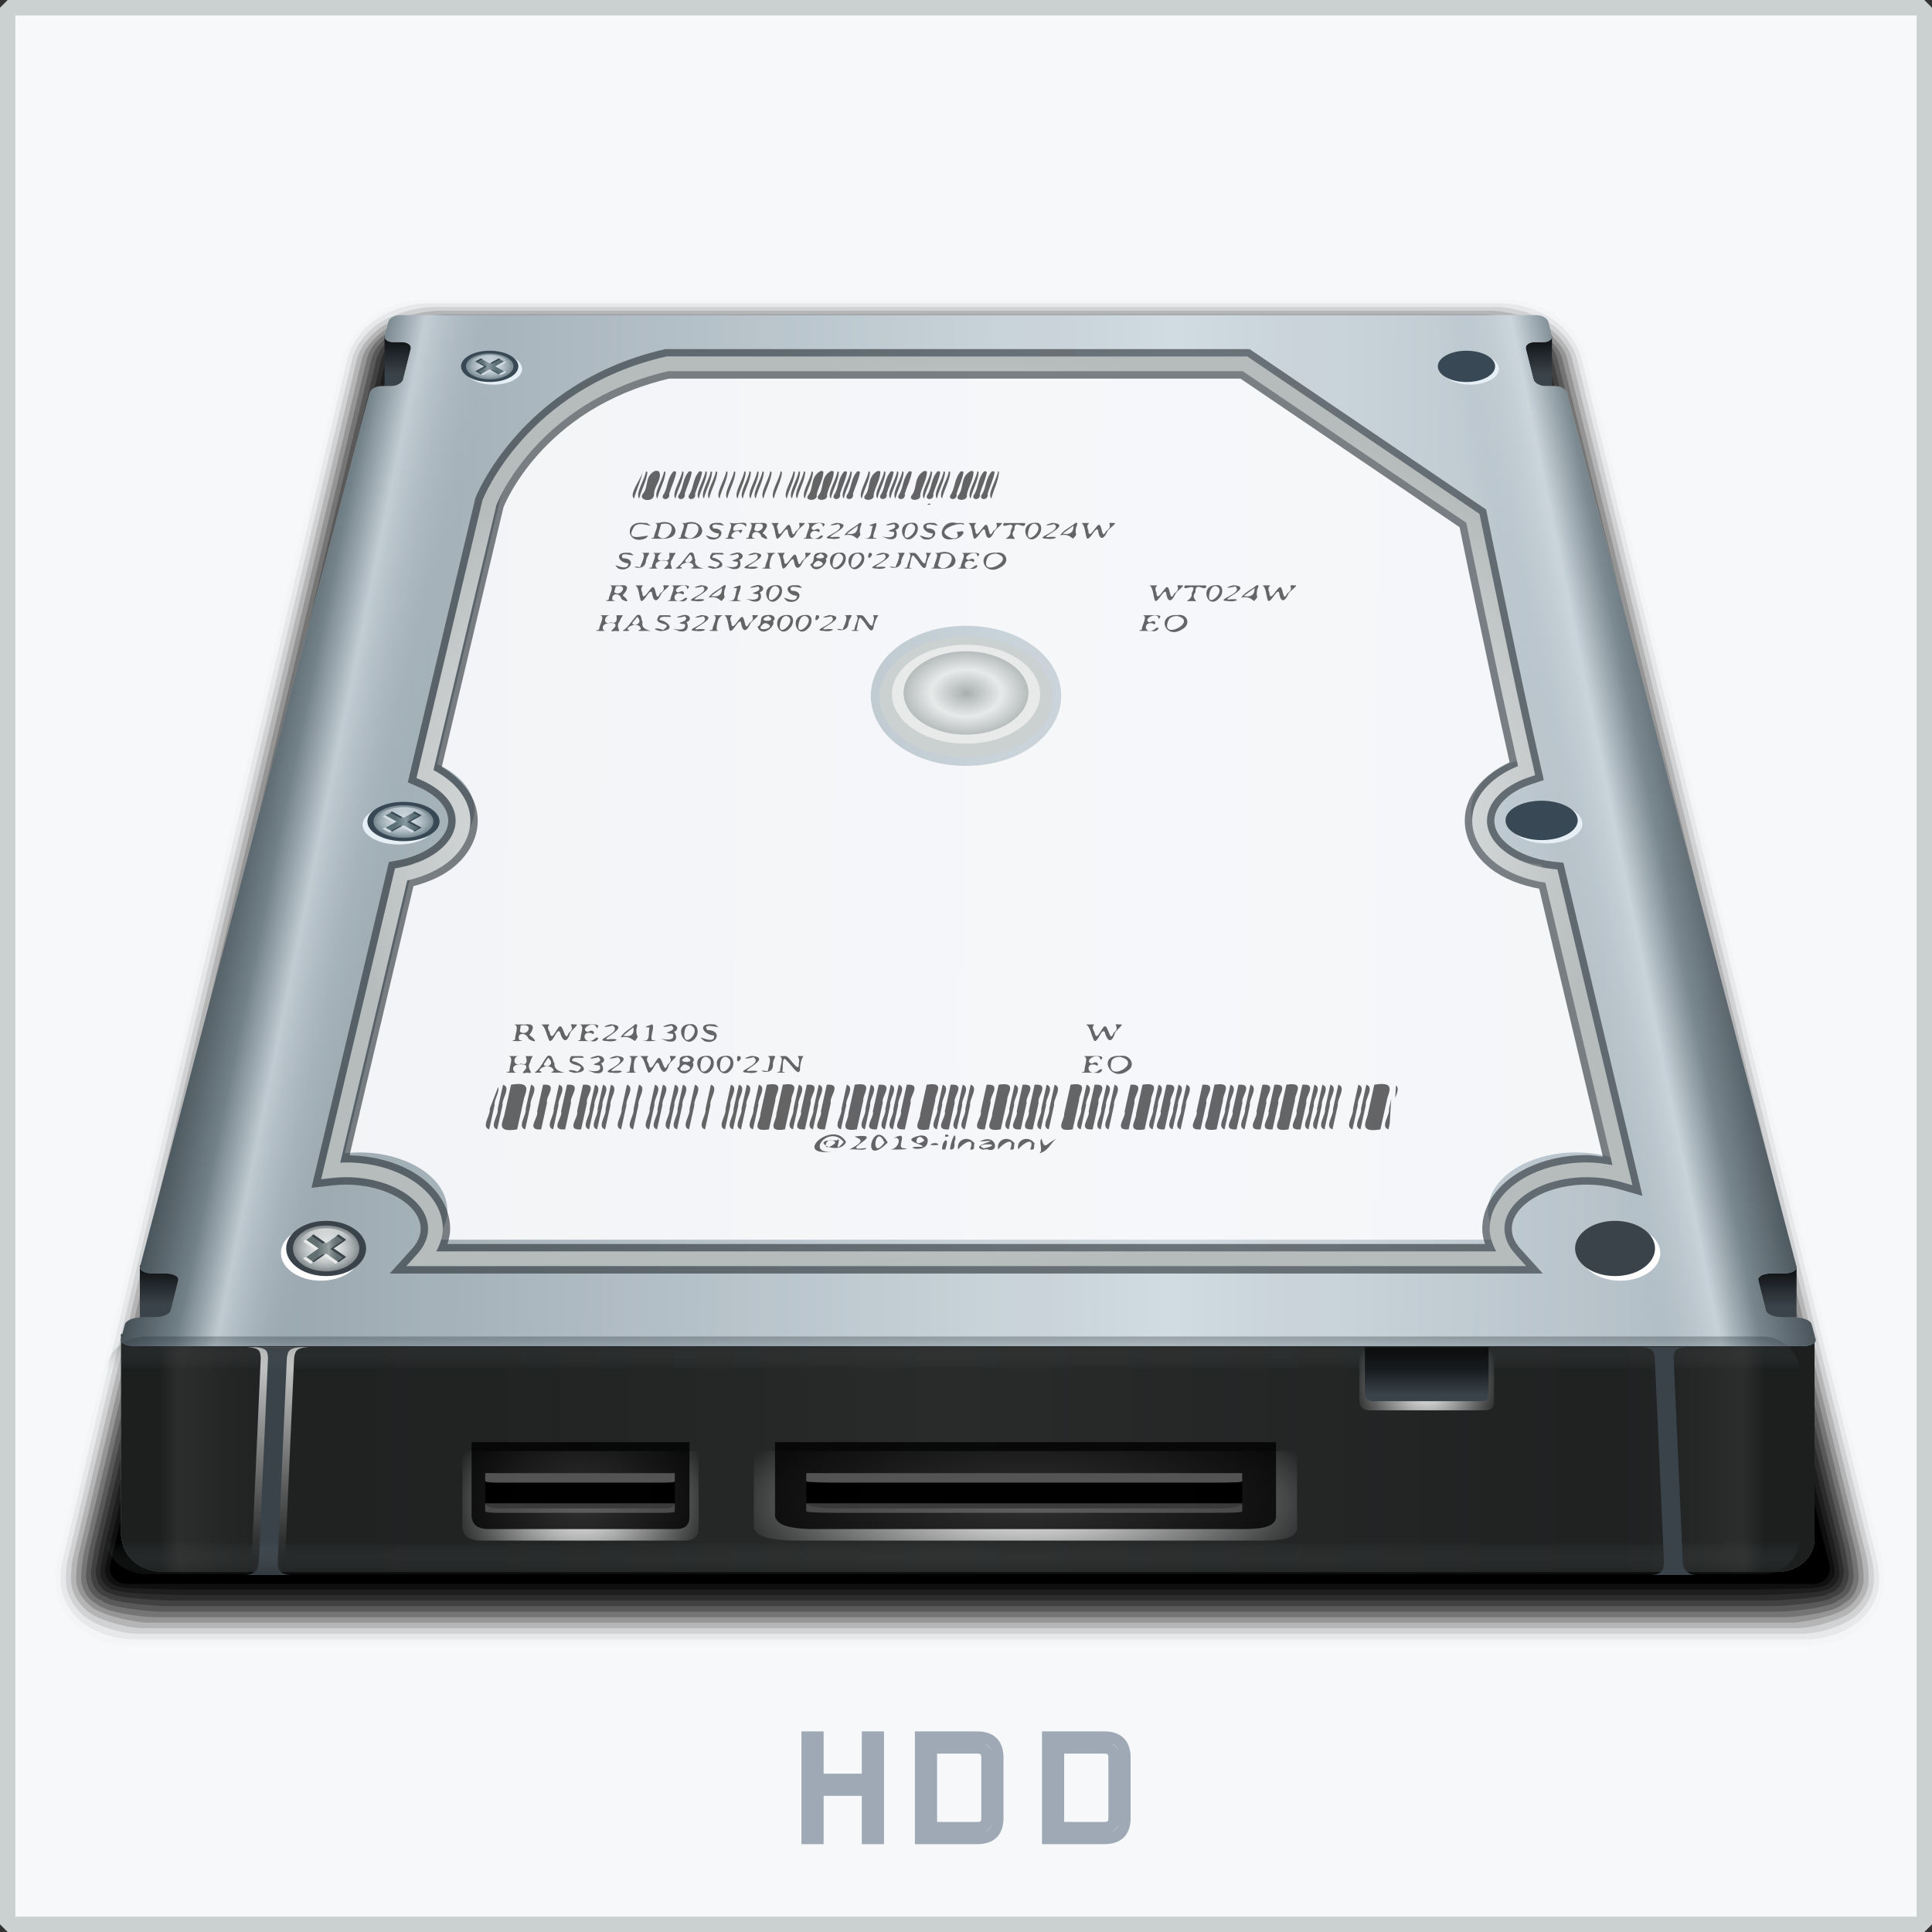 <?xml version="1.0" encoding="UTF-8"?>
<svg version="1.1" viewBox="0 0 512 512" xmlns="http://www.w3.org/2000/svg" xmlns:xlink="http://www.w3.org/1999/xlink">
<rect x="0" y="0" width="512" height="512" fill="#333333" stroke="none"/>
<defs>
<radialGradient id="q" cx="102.14" cy="370" r="20.812" gradientTransform="matrix(3.891 0 0 1.362 -125.11 468.75)" gradientUnits="userSpaceOnUse" xlink:href="#n"/>
<radialGradient id="n" cx="102.14" cy="370" r="20.812" gradientUnits="userSpaceOnUse">
<stop stop-color="#fff" offset="0"/>
<stop stop-color="#fff" stop-opacity="0" offset="1"/>
</radialGradient>
<radialGradient id="b" cx="82.54" cy="117.95" r="6.804" gradientTransform="matrix(1 0 0 .583 0 139.14)" gradientUnits="userSpaceOnUse" xlink:href="#al"/>
<radialGradient id="al" cx="82.54" cy="117.95" r="6.804" gradientTransform="matrix(1 0 0 .583 0 139.14)" gradientUnits="userSpaceOnUse">
<stop stop-color="#E8EAEA" offset="0"/>
<stop stop-color="#E4E6E6" offset=".193"/>
<stop stop-color="#D8DBDB" offset=".392"/>
<stop stop-color="#C3C7C8" offset=".593"/>
<stop stop-color="#A6ADAE" offset=".796"/>
<stop stop-color="#818A8C" offset=".999"/>
<stop stop-color="#818A8C" offset="1"/>
</radialGradient>
<linearGradient id="d" x1="82.54" x2="82.54" y1="206.8" y2="202.73" gradientUnits="userSpaceOnUse" xlink:href="#ak"/>
<linearGradient id="ak" x1="82.54" x2="82.54" y1="206.8" y2="202.73" gradientUnits="userSpaceOnUse">
<stop stop-color="#fff" stop-opacity="0" offset="0"/>
<stop stop-color="#fff" offset="1"/>
</linearGradient>
<radialGradient id="a" cx="348.87" cy="149.76" r="4.711" gradientTransform="matrix(.707 -.412 .707 .412 -269.41 290.25)" gradientUnits="userSpaceOnUse" xlink:href="#aj"/>
<radialGradient id="aj" cx="348.87" cy="149.76" r="4.711" gradientTransform="matrix(.707 -.412 .707 .412 -269.41 290.25)" gradientUnits="userSpaceOnUse">
<stop stop-color="#E8EAEA" offset=".267"/>
<stop stop-color="#E8EAEA" offset=".394"/>
</radialGradient>
<linearGradient id="c" x1="283.79" x2="286.93" y1="210.35" y2="213.49" gradientTransform="matrix(.707 -.707 .707 .707 -269.41 259.84)" gradientUnits="userSpaceOnUse" xlink:href="#ai"/>
<linearGradient id="ai" x1="283.79" x2="286.93" y1="210.35" y2="213.49" gradientTransform="matrix(.707 -.707 .707 .707 -269.41 259.84)" gradientUnits="userSpaceOnUse">
<stop stop-color="#626F70" offset="0"/>
<stop stop-color="#667374" offset=".124"/>
<stop stop-color="#737E7F" offset=".254"/>
<stop stop-color="#889192" offset=".385"/>
<stop stop-color="#979FA0" offset=".461"/>
<stop stop-color="#626F70" offset="1"/>
</linearGradient>
<linearGradient id="h" x1="257.14" x2="257.14" y1="57" y2="355.54" gradientUnits="userSpaceOnUse">
<stop stop-color="#131515" offset="0"/>
<stop stop-color="#636a6a" offset=".327"/>
<stop stop-color="#E8EAEA" offset=".564"/>
<stop stop-color="#b6bbbc" stop-opacity=".026" offset="1"/>
</linearGradient>
<linearGradient id="v" x1="66.714" x2="112.08" y1="132.63" y2="141.27" gradientTransform="matrix(.964 0 0 .896 8.613 610.24)" gradientUnits="userSpaceOnUse" xlink:href="#h"/>
<linearGradient id="ad" x1="408" x2="408" y1="360" y2="373.5" gradientTransform="matrix(.964 0 0 .896 -15.387 610.24)" gradientUnits="userSpaceOnUse">
<stop offset="0"/>
<stop stop-opacity="0" offset=".927"/>
</linearGradient>
<radialGradient id="ae" cx="408.14" cy="370" r="20.813" gradientTransform="matrix(.964 0 0 .896 -15.387 610.24)" gradientUnits="userSpaceOnUse">
<stop stop-color="#fff" offset="0"/>
<stop stop-color="#fff" stop-opacity="0" offset="1"/>
</radialGradient>
<linearGradient id="af" x1="216.41" x2="216.41" y1="420.57" y2="358.8" gradientTransform="matrix(.964 0 0 .896 -138.62 610.24)" gradientUnits="userSpaceOnUse">
<stop stop-color="#fff" stop-opacity="0" offset="0"/>
<stop stop-color="#fff" offset="1"/>
</linearGradient>
<linearGradient id="ag" x1="220.41" x2="220.41" y1="420.57" y2="358.8" gradientTransform="matrix(.964 0 0 .896 -138.62 610.24)" gradientUnits="userSpaceOnUse">
<stop stop-color="#fff" stop-opacity="0" offset="0"/>
<stop stop-color="#fff" offset="1"/>
</linearGradient>
<linearGradient id="am" x1="174.81" x2="177.95" y1="285.46" y2="288.6" gradientTransform="matrix(.707 -.707 .707 .707 -269.41 259.84)" gradientUnits="userSpaceOnUse">
<stop stop-color="#626F70" offset="0"/>
<stop stop-color="#667374" offset=".124"/>
<stop stop-color="#737E7F" offset=".254"/>
<stop stop-color="#889192" offset=".385"/>
<stop stop-color="#979FA0" offset=".461"/>
<stop stop-color="#626F70" offset="1"/>
</linearGradient>
<radialGradient id="o" cx="174.04" cy="290.73" r="4.711" gradientTransform="matrix(.707 -.412 .707 .412 -269.41 290.25)" gradientUnits="userSpaceOnUse">
<stop stop-color="#E8EAEA" offset=".267"/>
<stop stop-color="#E8EAEA" offset=".394"/>
</radialGradient>
<linearGradient id="an" x1="58.599" x2="58.599" y1="336.97" y2="332.9" gradientTransform="matrix(1.427 0 0 1.427 -101.16 420.59)" gradientUnits="userSpaceOnUse">
<stop stop-color="#fff" stop-opacity="0" offset="0"/>
<stop stop-color="#fff" offset="1"/>
</linearGradient>
<radialGradient id="ao" cx="58.599" cy="341.22" r="6.803" gradientTransform="matrix(1.427 0 0 .832 -101.16 619.14)" gradientUnits="userSpaceOnUse">
<stop stop-color="#E8EAEA" offset="0"/>
<stop stop-color="#E4E6E6" offset=".193"/>
<stop stop-color="#D8DBDB" offset=".392"/>
<stop stop-color="#C3C7C8" offset=".593"/>
<stop stop-color="#A6ADAE" offset=".796"/>
<stop stop-color="#818A8C" offset=".999"/>
<stop stop-color="#818A8C" offset="1"/>
</radialGradient>
<linearGradient id="w" x1="61.215" x2="508.85" y1="134.2" y2="137.34" gradientTransform="matrix(.964 0 0 .896 8.613 610.24)" gradientUnits="userSpaceOnUse" xlink:href="#e"/>
<linearGradient id="e" x1="257.14" x2="257.14" y1="57" y2="355.54" gradientUnits="userSpaceOnUse">
<stop stop-color="#A8AEAF" offset="0"/>
<stop stop-color="#E8EAEA" offset=".564"/>
<stop stop-color="#B6BBBC" offset="1"/>
</linearGradient>
<linearGradient id="m" x1="256.95" x2="256.95" y1="413" y2="428.33" gradientTransform="matrix(.964 0 0 .896 8.613 610.24)" gradientUnits="userSpaceOnUse">
<stop stop-color="#879192" stop-opacity="0" offset=".188"/>
<stop stop-color="#666D6E" stop-opacity=".202" offset=".373"/>
<stop stop-color="#383C3C" stop-opacity=".513" offset=".661"/>
<stop stop-color="#1B1D1D" stop-opacity=".75" offset=".879"/>
<stop stop-color="#101111" stop-opacity=".882" offset="1"/>
</linearGradient>
<linearGradient id="aa" x1="-186.5" x2="-186.5" y1="56.5" y2="71.758" gradientTransform="matrix(-.964 0 0 .896 219.34 610.24)" gradientUnits="userSpaceOnUse">
<stop offset="0"/>
<stop stop-opacity="0" offset=".927"/>
</linearGradient>
<linearGradient id="ab" x1="109.25" x2="109.25" y1="56.5" y2="71.758" gradientTransform="matrix(.964 0 0 .896 8.613 610.24)" gradientUnits="userSpaceOnUse">
<stop offset="0"/>
<stop stop-opacity="0" offset=".927"/>
</linearGradient>
<linearGradient id="ac" x1="472.21" x2="472.21" y1="332.06" y2="347.32" gradientTransform="matrix(.964 0 0 .896 8.613 610.24)" gradientUnits="userSpaceOnUse">
<stop offset="0"/>
<stop stop-opacity="0" offset=".927"/>
</linearGradient>
<linearGradient id="ah" x1="42" x2="42" y1="331.5" y2="346.76" gradientTransform="matrix(.964 0 0 .896 8.613 610.24)" gradientUnits="userSpaceOnUse">
<stop offset="0"/>
<stop stop-opacity="0" offset=".927"/>
</linearGradient>
<radialGradient id="g" cx="58.599" cy="341.22" r="6.803" gradientTransform="matrix(1.427 0 0 .832 -101.16 619.14)" gradientUnits="userSpaceOnUse" xlink:href="#ao"/>
<linearGradient id="l" x1="58.599" x2="58.599" y1="336.97" y2="332.9" gradientTransform="matrix(1.427 0 0 1.427 -101.16 420.59)" gradientUnits="userSpaceOnUse" xlink:href="#an"/>
<radialGradient id="f" cx="174.04" cy="290.73" r="4.711" gradientTransform="matrix(.707 -.412 .707 .412 -269.41 290.25)" gradientUnits="userSpaceOnUse" xlink:href="#o"/>
<linearGradient id="k" x1="174.81" x2="177.95" y1="285.46" y2="288.6" gradientTransform="matrix(.707 -.707 .707 .707 -269.41 259.84)" gradientUnits="userSpaceOnUse" xlink:href="#am"/>
<linearGradient id="z" x1="256.95" x2="256.95" y1="413" y2="428.33" gradientTransform="matrix(.964 0 0 -.896 8.613 1309.9)" gradientUnits="userSpaceOnUse" xlink:href="#m"/>
<linearGradient id="y" x1="32.082" x2="480.88" y1="959.44" y2="959.44" gradientTransform="matrix(.964 0 0 .896 8.613 610.24)" gradientUnits="userSpaceOnUse">
<stop stop-color="#879192" offset=".006"/>
<stop stop-color="#CFD3D3" offset=".018"/>
<stop stop-color="#CDD1D1" offset=".02"/>
<stop stop-color="#B5BBBB" offset=".038"/>
<stop stop-color="#A4ABAC" offset=".057"/>
<stop stop-color="#9AA2A3" offset=".077"/>
<stop stop-color="#979FA0" offset=".103"/>
<stop stop-color="#9EA6A6" offset=".215"/>
<stop stop-color="#B2B8B8" offset=".381"/>
<stop stop-color="#C2C7C7" offset=".485"/>
<stop stop-color="#979FA0" offset=".885"/>
<stop stop-color="#9AA2A3" offset=".911"/>
<stop stop-color="#A5ACAD" offset=".934"/>
<stop stop-color="#B7BDBD" offset=".956"/>
<stop stop-color="#CFD3D3" offset=".976"/>
<stop stop-color="#879192" offset=".99"/>
</linearGradient>
<linearGradient id="j" x1="220.41" x2="220.41" y1="420.57" y2="358.8" gradientTransform="matrix(.964 0 0 .896 -138.62 610.24)" gradientUnits="userSpaceOnUse" xlink:href="#ag"/>
<linearGradient id="i" x1="216.41" x2="216.41" y1="420.57" y2="358.8" gradientTransform="matrix(.964 0 0 .896 -138.62 610.24)" gradientUnits="userSpaceOnUse" xlink:href="#af"/>
<linearGradient id="x" x1="256.95" x2="256.95" y1="413" y2="428.33" gradientTransform="matrix(.964 0 0 .896 8.613 610.24)" gradientUnits="userSpaceOnUse" xlink:href="#m"/>
<radialGradient id="t" cx="102.14" cy="370" r="20.812" gradientTransform="matrix(1.692 0 0 1.362 -18.78 468.75)" gradientUnits="userSpaceOnUse" xlink:href="#n"/>
<radialGradient id="s" cx="256" cy="794.8" r="19.861" gradientTransform="matrix(.833 0 0 .556 42.829 316.15)" gradientUnits="userSpaceOnUse" xlink:href="#e"/>
<radialGradient id="r" cx="256" cy="795.26" r="23.583" gradientTransform="matrix(.833 0 0 .556 42.829 316.21)" gradientUnits="userSpaceOnUse" xlink:href="#o"/>
<linearGradient id="u" x1="66.714" x2="112.08" y1="132.63" y2="141.27" gradientTransform="matrix(-.964 0 0 .896 504.61 610.24)" gradientUnits="userSpaceOnUse" xlink:href="#h"/>
<radialGradient id="p" cx="258.86" cy="786.63" r="177.63" gradientTransform="matrix(.978 0 0 .679 5.653 255.55)" gradientUnits="userSpaceOnUse" xlink:href="#e"/>
</defs>
<g transform="translate(0 -540.36)">
<path d="m2.036 542.4h507.93v507.93h-507.93z" fill="#f9fbfc" fill-opacity=".984" stroke="#cbd0d0" stroke-linecap="round" stroke-linejoin="bevel" stroke-width="4.072" style="paint-order:stroke fill markers"/>
<g transform="translate(0,-34)">
<path d="m33.785 1010.3c-5.923 0-11.389-2.392-14.997-6.56-3.608-4.169-4.947-9.641-3.675-15.013l75.631-319.12c2.134-9.006 11.231-15.796 21.159-15.796h287.38c9.876 0 18.98 6.743 21.178 15.686l78.438 319.13c1.322 5.383 0.016 10.875-3.584 15.067-3.6 4.194-9.074 6.598-15.019 6.598h-446.52z" fill="#666" opacity=".021" stroke-width=".929"/>
<path d="m92.029 669.59c0.786-3.317 2.756-6.235 5.165-8.584 3.816-3.719 10.528-6.254 16.185-6.254h284.44c5.606 0 12.283 2.497 16.106 6.165 2.439 2.341 4.44 5.256 5.256 8.571l78.269 318.45c0.593 2.416 0.719 5.531 0.238 7.851-0.543 2.621-1.875 5.008-3.737 7.008-3.434 3.688-9.698 5.998-15.102 5.998h-443.62c-5.385 0-11.639-2.297-15.079-5.964-1.87-1.995-3.213-4.377-3.772-6.997-0.492-2.307-0.39-5.405 0.18-7.81l75.468-318.43z" fill="#5d5d5d" opacity=".084" stroke-width=".929"/>
<path d="m93.314 669.6c0.776-3.274 2.942-6.053 5.352-8.25 3.553-3.24 11.1-5.629 16.192-5.629h281.5c5.046 0 12.554 2.353 16.109 5.548 2.438 2.191 4.634 4.966 5.439 8.238l78.1 317.76c0.534 2.174 0.786 5.724 0.4 7.82-0.486 2.639-1.903 4.944-3.812 6.831-3.236 3.198-10.322 5.399-15.186 5.399h-440.73c-4.846 0-11.92-2.19-15.161-5.368-1.919-1.882-3.349-4.183-3.849-6.821-0.396-2.084-0.173-5.614 0.34-7.779l75.305-317.75z" fill="#535353" opacity=".147" stroke-width=".929"/>
<path d="m94.598 669.62c0.766-3.231 3.121-5.861 5.539-7.917 3.265-2.775 11.671-5.003 16.197-5.003h278.55c4.485 0 12.847 2.195 16.112 4.932 2.444 2.049 4.826 4.677 5.62 7.905l77.932 317.07c0.475 1.933 0.863 5.92 0.562 7.789-0.427 2.661-1.919 4.869-3.89 6.654-3.007 2.725-10.946 4.798-15.269 4.798h-437.84c-4.307 0-12.236-2.064-15.243-4.771-1.978-1.78-3.483-3.987-3.926-6.647-0.31-1.859 0.043-5.823 0.5-7.747l75.142-317.07z" fill="#4a4a4a" opacity=".209" stroke-width=".929"/>
<path d="m95.882 669.64c0.755-3.188 3.289-5.663 5.725-7.583 2.952-2.328 12.242-4.378 16.203-4.378h275.61c3.923 0 13.165 2.021 16.115 4.316 2.46 1.914 5.018 4.386 5.802 7.572l77.764 316.39c0.416 1.692 0.95 6.117 0.723 7.758-0.371 2.687-1.926 4.785-3.966 6.477-2.741 2.274-11.569 4.199-15.352 4.199h-434.94c-3.769 0-12.584-1.915-15.325-4.174-2.049-1.688-3.617-3.787-4.003-6.473-0.235-1.631 0.26-6.032 0.66-7.716l74.989-316.38z" fill="#414141" opacity=".272" stroke-width=".929"/>
<path d="m97.167 669.66c0.746-3.145 3.147-5.883 5.912-7.25 2.214-2.296 12.814-3.752 16.208-3.752h272.67c3.364 0 13.51 1.825 16.118 3.699 2.487 1.788 5.211 4.097 5.983 7.239l77.596 315.71c0.356 1.449 1.047 6.318 0.884 7.727-0.314 2.716-1.601 5.143-4.042 6.301-1.964 2.288-12.193 3.6-15.435 3.6h-432.06c-3.231 0-13.439-1.304-15.408-3.579-2.446-1.155-3.749-3.582-4.08-6.297-0.171-1.402 0.476-6.242 0.819-7.684l74.827-315.7z" fill="#383838" opacity=".334" stroke-width=".929"/>
<path d="m98.452 669.68c0.735-3.102 3.264-5.777 6.098-6.916 1.846-1.914 13.384-3.127 16.214-3.127h269.72c2.803 0 14.27 1.195 16.121 3.082 2.849 1.135 5.404 3.807 6.166 6.905l77.426 315.02c0.297 1.208 1.156 6.518 1.046 7.696-0.258 2.747-1.554 5.159-4.118 6.124-1.637 1.906-12.816 2.999-15.52 2.999h-429.17c-2.693 0-13.849-1.087-15.489-2.982-2.568-0.961-3.882-3.375-4.158-6.122-0.118-1.172 0.693-6.451 0.979-7.653l74.664-315.03z" fill="#2e2e2e" opacity=".397" stroke-width=".929"/>
<path d="m99.735 669.69c0.725-3.059 3.38-5.672 6.285-6.583 1.477-1.531 13.956-2.502 16.219-2.502h266.78c2.243 0 14.644 0.956 16.123 2.466 2.916 0.908 5.597 3.518 6.347 6.572l77.258 314.33c0.237 0.966 1.276 6.722 1.208 7.665-0.202 2.783-1.506 5.175-4.194 5.948-1.309 1.524-13.44 2.4-15.603 2.4h-426.26c-2.154 0-14.259-0.871-15.572-2.386-2.692-0.769-4.014-3.164-4.235-5.948-0.074-0.938 0.909-6.661 1.138-7.622l74.502-314.34z" fill="#252525" opacity=".46" stroke-width=".929"/>
<path d="m101.02 669.71c0.715-3.016 3.497-5.566 6.47-6.25 1.107-1.148 14.527-1.877 16.225-1.877h263.83c1.682 0 15.015 0.717 16.126 1.85 2.983 0.681 5.789 3.227 6.529 6.239l77.09 313.65c0.178 0.725 1.405 6.925 1.369 7.633-0.148 2.822-1.459 5.192-4.271 5.77-0.982 1.143-14.063 1.8-15.686 1.8h-423.35c-1.615 0-14.669-0.653-15.653-1.79-2.814-0.577-4.147-2.951-4.312-5.772-0.041-0.705 1.127-6.869 1.297-7.59l74.339-313.67z" fill="#1c1c1c" opacity=".522" stroke-width=".929"/>
<path d="m102.3 669.73c0.704-2.973 3.615-5.46 6.657-5.915 0.738-0.765 15.098-1.25 16.231-1.25h260.89c1.121 0 15.389 0.478 16.129 1.232 3.049 0.454 5.981 2.937 6.711 5.906l76.922 312.96c0.119 0.484 1.637 7.141 1.531 7.602 0.469 2.832-1.412 5.208-4.348 5.594-0.655 0.762-14.687 1.199-15.769 1.199h-420.47c-1.076 0-15.079-0.434-15.735-1.192-2.937-0.385-4.837-2.763-4.388-5.598-0.109-0.46 1.343-7.078 1.456-7.559l74.176-312.99z" fill="#131313" opacity=".585" stroke-width=".929"/>
<path d="m103.59 669.75c0.694-2.93 3.731-5.355 6.844-5.582 0.369-0.382 15.67-0.625 16.236-0.625h257.95c0.561 0 15.762 0.239 16.132 0.616 3.116 0.227 6.173 2.648 6.892 5.573l76.753 312.28c0.06 0.242 1.747 7.341 1.693 7.572 0.588 2.857-1.365 5.223-4.423 5.417-0.328 0.382-15.311 0.6-15.852 0.6h-417.56c-0.539 0-15.49-0.218-15.818-0.597-3.059-0.193-5.032-2.562-4.465-5.424-0.054-0.23 1.56-7.288 1.616-7.528l74.014-312.31z" fill="#090909" opacity=".647" stroke-width=".929"/>
<path d="m484.8 988.89c0.708 2.882-1.316 5.24-4.499 5.24h-446.52c-3.183 0-5.226-2.362-4.543-5.248l75.631-319.11c0.684-2.887 3.848-5.249 7.031-5.249h287.38c3.183 0 6.366 2.358 7.074 5.24l78.428 319.13z" stroke-width=".929"/>
<rect x="37.064" y="909.64" width="24.111" height="24.409" fill="#3a434a" stroke-width=".929"/>
<rect x="37.064" y="909.64" width="24.111" height="24.409" fill="url(#ah)" stroke-width=".929"/>
<rect x="451.98" y="910.14" width="24.111" height="24.409" fill="#3a434a" stroke-width=".929"/>
<rect x="451.98" y="910.14" width="24.111" height="24.409" fill="url(#ac)" stroke-width=".929"/>
<rect x="101.92" y="663.31" width="24.111" height="24.409" fill="#3a434a" stroke-width=".929"/>
<rect x="101.92" y="663.31" width="24.111" height="24.409" fill="url(#ab)" stroke-width=".929"/>
<rect x="387.16" y="663.31" width="24.111" height="24.409" fill="#3a434a" stroke-width=".929"/>
<rect x="387.16" y="663.31" width="24.111" height="24.409" fill="url(#aa)" stroke-width=".929"/>
<path d="m32.082 927.93v53.461c0.642 6.852 6.429 9.54 11.216 9.54h427c6.071 0.296 10.893-3.885 10.571-9.383v-53.618h-448.78z" fill="url(#y)" stroke-width=".929"/>
<path d="m32.082 927.93v53.461c0.642 6.852 6.429 9.54 11.216 9.54h427c6.071 0.296 10.893-3.885 10.571-9.383v-53.618h-448.78z" fill-opacity=".786" stroke-width=".929"/>
<path d="m32.021 929.44v51.67c0.642 6.85 6.429 9.537 11.216 9.54h427c6.071 0.296 10.893-3.885 10.571-9.383v-53.618l-448.78 1.792z" fill-opacity="0" stroke-width=".929"/>
<path d="m409.62 676.69c-1.527 0-2.976-0.805-3.222-1.792-0.804-3.225-1.205-4.838-2.009-8.062-0.246-0.985 0.771-1.791 2.267-1.791h2.345c1.497 0 2.51-0.806 2.252-1.792l-0.943-3.585c-0.259-0.985-1.679-1.791-3.158-1.791h-301.08c-1.478 0-2.9 0.805-3.159 1.791-0.376 1.433-0.564 2.152-0.94 3.585-0.259 0.985 0.754 1.792 2.25 1.792h2.348c1.496 0 2.519 0.804 2.273 1.79-0.805 3.225-1.206 4.838-2.011 8.062-0.246 0.985-1.696 1.792-3.222 1.792h-2.395c-1.527 0-2.987 0.805-3.245 1.792-20.274 77.191-40.563 154.38-60.846 231.57-0.259 0.985 1.266 1.793 3.388 1.793h3.33c2.122 0 3.657 0.806 3.412 1.792-0.805 3.225-1.209 4.835-2.014 8.062-0.246 0.985-2.206 1.79-4.357 1.79h-3.377c-2.152 0-4.125 0.806-4.384 1.792-0.423 1.613-0.634 2.418-1.057 4.031-0.259 0.985 1.304 1.792 3.475 1.792 147.38 0.011 294.76 2e-3 442.14 2e-3 2.172 0 3.737-0.808 3.478-1.793-0.423-1.613-0.638-2.418-1.063-4.031-0.258-0.985-2.228-1.792-4.38-1.792h-3.367c-2.153 0-4.117-0.804-4.362-1.79-0.804-3.226-1.206-4.837-2.01-8.062-0.246-0.985 1.288-1.792 3.411-1.792h3.321c2.123 0 3.647-0.808 3.388-1.793-20.29-77.187-40.565-154.38-60.845-231.57-0.258-0.986-1.719-1.792-3.245-1.792-0.964-3e-3 -1.447-3e-3 -2.401-3e-3z" fill="url(#w)" stroke-width=".929"/>
<g transform="matrix(1 0 -.045 1 43.538 0)" stroke-width=".929">
<path d="m67.774 991.74c2.893 0.081 3.617-1.736 3.684-3.277v-54.3c-0.241-1.549-0.147-2.575-3.684-2.808h12.364c-3.538 0.233-3.443 1.258-3.684 2.808v54.302c0.241 1.315 0.121 3.131 3.684 3.277h-12.364z" fill="url(#j)" opacity=".79"/>
<path d="m63.916 991.74c2.893 0.081 3.617-1.736 3.684-3.277v-54.3c-0.241-1.549-0.147-2.575-3.684-2.808h12.364c-3.538 0.233-3.443 1.258-3.684 2.808v54.302c0.241 1.315 0.121 3.131 3.684 3.277h-12.364z" fill="url(#i)" opacity=".79"/>
<path d="m65.845 991.74c2.893 0.081 3.617-1.736 3.684-3.277v-54.3c-0.241-1.549-0.147-2.575-3.684-2.808h12.364c-3.538 0.233-3.443 1.258-3.684 2.808v54.302c0.241 1.315 0.121 3.131 3.684 3.277h-12.364z" fill="#3a434a"/>
</g>
<path d="m360.26 932.51v13.367c0.198 1.681 1.181 2.108 2.469 2.229h30.969c1.393 0 2.246-0.548 2.246-2.272v-13.324z" fill="url(#ae)" stroke-width=".929"/>
<path d="m361.71 931.36v12.283c0.181 1.545 1.085 1.937 2.268 2.049h28.46c1.28 0 2.064-0.504 2.064-2.088v-12.245h-32.791z" fill="#3a434a" stroke-width=".929"/>
<path d="m361.71 931.36v12.283c0.181 1.545 1.085 1.937 2.268 2.049h28.46c1.28 0 2.064-0.504 2.064-2.088v-12.245h-32.791z" fill="url(#ad)" stroke-width=".929"/>
<path d="m409.62 676.69c-1.527 0-2.976-0.805-3.222-1.792-0.804-3.225-1.205-4.838-2.009-8.062-0.246-0.985 0.771-1.791 2.267-1.791h2.345c1.497 0 2.51-0.806 2.252-1.792l-0.943-3.585c-0.259-0.985-1.679-1.791-3.158-1.791h-301.08c-1.478 0-2.9 0.805-3.159 1.791-0.376 1.433-0.564 2.152-0.94 3.585-0.259 0.985 0.754 1.792 2.25 1.792h2.348c1.496 0 2.519 0.804 2.273 1.79-0.805 3.225-1.206 4.838-2.011 8.062-0.246 0.985-1.696 1.792-3.222 1.792h-2.395c-1.527 0-2.987 0.805-3.245 1.792-20.274 77.191-40.563 154.38-60.846 231.57-0.259 0.985 1.266 1.793 3.388 1.793h3.33c2.122 0 3.657 0.806 3.412 1.792-0.805 3.225-1.209 4.835-2.014 8.062-0.246 0.985-2.206 1.79-4.357 1.79h-3.377c-2.152 0-4.125 0.806-4.384 1.792-0.423 1.613-0.634 2.418-1.057 4.031-0.259 0.985 1.304 1.792 3.475 1.792 147.38 0.011 294.76 2e-3 442.14 2e-3 2.172 0 3.737-0.808 3.478-1.793-0.423-1.613-0.638-2.418-1.063-4.031-0.258-0.985-2.228-1.792-4.38-1.792h-3.367c-2.153 0-4.117-0.804-4.362-1.79-0.804-3.226-1.206-4.837-2.01-8.062-0.246-0.985 1.288-1.792 3.411-1.792h3.321c2.123 0 3.647-0.808 3.388-1.793-20.29-77.187-40.565-154.38-60.845-231.57-0.258-0.986-1.719-1.792-3.245-1.792-0.964-3e-3 -1.447-3e-3 -2.401-3e-3z" fill="url(#v)" opacity=".656" stroke-width=".929"/>
<path d="m103.6 676.69c1.527 0 2.976-0.805 3.222-1.792 0.804-3.225 1.205-4.838 2.009-8.062 0.246-0.985-0.771-1.791-2.267-1.791h-2.345c-1.497 0-2.51-0.806-2.252-1.792l0.943-3.585c0.259-0.985 1.679-1.791 3.158-1.791h301.08c1.478 0 2.9 0.805 3.159 1.791 0.376 1.433 0.564 2.152 0.94 3.585 0.259 0.985-0.754 1.792-2.25 1.792h-2.348c-1.496 0-2.519 0.804-2.273 1.79 0.805 3.225 1.206 4.838 2.011 8.062 0.246 0.985 1.696 1.792 3.222 1.792h2.395c1.527 0 2.987 0.805 3.245 1.792 20.274 77.191 40.563 154.38 60.846 231.57 0.259 0.985-1.266 1.793-3.388 1.793h-3.33c-2.122 0-3.657 0.806-3.412 1.792 0.805 3.225 1.209 4.835 2.014 8.062 0.246 0.985 2.206 1.79 4.357 1.79h3.377c2.152 0 4.125 0.806 4.384 1.792 0.423 1.613 0.634 2.418 1.057 4.031 0.259 0.985-1.304 1.792-3.475 1.792-147.38 0.011-294.76 2e-3 -442.14 2e-3 -2.172 0-3.737-0.808-3.478-1.793 0.423-1.613 0.638-2.418 1.063-4.031 0.258-0.985 2.228-1.792 4.38-1.792h3.367c2.153 0 4.117-0.804 4.362-1.79 0.804-3.226 1.206-4.837 2.01-8.062 0.246-0.985-1.288-1.792-3.411-1.792h-3.321c-2.123 0-3.647-0.808-3.388-1.793 20.29-77.187 40.565-154.38 60.845-231.57 0.258-0.986 1.719-1.792 3.245-1.792 0.964-3e-3 1.447-3e-3 2.401-3e-3z" fill="url(#u)" opacity=".656" stroke-width=".929"/>
<path d="m199.78 958.91v20.331c0.794 2.557 4.763 3.206 9.957 3.391h124.94c5.619 0 9.062-0.834 9.062-3.456v-20.265h-143.96z" fill="url(#q)" stroke-width="2.302"/>
<path d="m205.39 956.55v19.738c0.734 2.483 4.393 3.112 9.185 3.292h115.23c5.182 0 8.357-0.81 8.357-3.355v-19.676h-132.77z" fill="#020202" fill-opacity=".817" stroke-width="2.371"/>
<g transform="matrix(.962 0 0 .97 9.516 -111.62)">
<g transform="matrix(.964 0 0 .896 45.441 621)">
<ellipse cx="83.615" cy="208.71" rx="8.186" ry="4.773" fill="#fff"/>
<ellipse cx="82.541" cy="207.91" rx="8.186" ry="4.771" fill="#3a434a"/>
<ellipse cx="82.541" cy="207.91" rx="6.804" ry="3.965" fill="url(#b)"/>
<ellipse cx="82.541" cy="207.91" rx="5.966" ry="3.479" fill="url(#d)"/>
<polygon points="81.614 208.18 79.061 209.67 80.615 210.58 83.168 209.09 85.723 210.58 87.276 209.67 84.723 208.18 87.276 206.69 85.723 205.79 83.168 207.28 80.615 205.79 79.061 206.69" fill="url(#a)"/>
<polygon points="80.986 207.91 78.433 209.4 79.986 210.3 82.54 208.81 85.094 210.3 86.648 209.4 84.095 207.91 86.648 206.42 85.094 205.51 82.54 207 79.986 205.51 78.433 206.42" fill="url(#c)"/>
<polygon points="82.828 206.86 83.221 207.09 85.539 205.74 85.146 205.51" fill="#3a434a"/>
<polygon points="85.383 210.17 83.221 208.91 82.985 209.04 85.146 210.3" fill="#3a434a"/>
<polygon points="78.484 206.42 81.039 207.91 78.484 209.4 80.039 210.3 80.275 210.17 79.113 209.49 81.666 208 79.113 206.51 80.432 205.74 80.039 205.51" fill="#3a434a"/>
</g>
<g transform="matrix(.964 0 0 .896 314.52 621)">
<ellipse cx="83.615" cy="208.71" rx="8.186" ry="4.773" fill="#fff"/>
<ellipse cx="82.541" cy="207.91" rx="8.186" ry="4.771" fill="#3a434a"/>
<ellipse cx="82.541" cy="207.91" rx="6.804" ry="3.965" fill="url(#b)"/>
<ellipse cx="82.541" cy="207.91" rx="5.966" ry="3.479" fill="url(#d)"/>
<polygon points="81.614 208.18 79.061 209.67 80.615 210.58 83.168 209.09 85.723 210.58 87.276 209.67 84.723 208.18 87.276 206.69 85.723 205.79 83.168 207.28 80.615 205.79 79.061 206.69" fill="url(#a)"/>
<polygon points="80.986 207.91 78.433 209.4 79.986 210.3 82.54 208.81 85.094 210.3 86.648 209.4 84.095 207.91 86.648 206.42 85.094 205.51 82.54 207 79.986 205.51 78.433 206.42" fill="url(#c)"/>
<polygon points="82.828 206.86 83.221 207.09 85.539 205.74 85.146 205.51" fill="#3a434a"/>
<polygon points="85.383 210.17 83.221 208.91 82.985 209.04 85.146 210.3" fill="#3a434a"/>
<polygon points="78.484 206.42 81.039 207.91 78.484 209.4 80.039 210.3 80.275 210.17 79.113 209.49 81.666 208 79.113 206.51 80.432 205.74 80.039 205.51" fill="#3a434a"/>
</g>
</g>
<path d="m104.31 677.38c1.523 0 2.969-0.803 3.215-1.787 0.802-3.217 1.202-4.826 2.004-8.043 0.245-0.983-0.769-1.786-2.262-1.786h-2.34c-1.493 0-2.505-0.804-2.247-1.787l0.941-3.576c0.259-0.983 1.675-1.786 3.15-1.786h300.37c1.475 0 2.893 0.803 3.152 1.786 0.375 1.43 0.563 2.146 0.938 3.576 0.259 0.983-0.752 1.787-2.245 1.787h-2.343c-1.492 0-2.513 0.802-2.268 1.785 0.803 3.217 1.203 4.826 2.006 8.043 0.245 0.983 1.692 1.787 3.215 1.787h2.389c1.523 0 2.98 0.803 3.238 1.787 20.227 76.999 40.468 154 60.703 230.99 0.259 0.983-1.263 1.789-3.38 1.789h-3.322c-2.117 0-3.648 0.804-3.404 1.787 0.803 3.217 1.207 4.823 2.009 8.042 0.245 0.983 2.2 1.785 4.347 1.785h3.369c2.147 0 4.115 0.804 4.374 1.787 0.422 1.609 0.632 2.412 1.054 4.021 0.259 0.983-1.301 1.787-3.467 1.787-147.03 0.011-294.07 2e-3 -441.09 2e-3 -2.167 0-3.728-0.806-3.47-1.789 0.422-1.609 0.637-2.412 1.06-4.021 0.258-0.983 2.223-1.787 4.369-1.787h3.359c2.148 0 4.107-0.802 4.352-1.785 0.802-3.218 1.203-4.825 2.005-8.042 0.245-0.983-1.285-1.787-3.403-1.787h-3.313c-2.118 0-3.638-0.806-3.38-1.789 20.242-76.996 40.47-154 60.702-230.99 0.258-0.984 1.715-1.787 3.238-1.787 0.962-3e-3 1.443-3e-3 2.396-3e-3z" opacity="0" stroke-width="1.995"/>
<path d="m55.946 872.23-17.773 50.302c0.642 6.85-0.407 8.853 4.381 8.856h427c6.071 0.296 4.058-4.568 3.735-10.066l-17.089-50.2-401.62-0.943z" fill-opacity="0" stroke-width=".929"/>
<g transform="translate(-4.101)" opacity=".473" stroke-width=".929">
<path d="m32.021 930.34v51.67c0.642 6.85 6.429 9.537 11.216 9.54h427c6.071 0.296 10.893-3.885 10.571-9.383v-53.618l-448.78 1.792z" fill="url(#x)"/>
<path d="m32.021 989.77v-51.67c0.642-6.85 6.429-9.537 11.216-9.54h427c6.071-0.296 10.893 3.885 10.571 9.383v53.618l-448.78-1.792z" fill="url(#z)"/>
</g>
<g transform="matrix(1.212 0 0 1.134 -57.992 -92.024)">
<g transform="matrix(-.964 0 0 .964 215.64 579.2)">
<ellipse cx="83.615" cy="208.71" rx="8.186" ry="4.773" fill="#fff"/>
<ellipse cx="82.541" cy="207.91" rx="8.186" ry="4.771" fill="#3a434a"/>
<ellipse cx="82.541" cy="207.91" rx="6.804" ry="3.965" fill="url(#b)"/>
<ellipse cx="82.541" cy="207.91" rx="5.966" ry="3.479" fill="url(#d)"/>
<polygon points="87.276 206.69 85.723 205.79 83.168 207.28 80.615 205.79 79.061 206.69 81.614 208.18 79.061 209.67 80.615 210.58 83.168 209.09 85.723 210.58 87.276 209.67 84.723 208.18" fill="url(#a)"/>
<polygon points="86.648 206.42 85.094 205.51 82.54 207 79.986 205.51 78.433 206.42 80.986 207.91 78.433 209.4 79.986 210.3 82.54 208.81 85.094 210.3 86.648 209.4 84.095 207.91" fill="url(#c)"/>
<polygon points="85.146 205.51 82.828 206.86 83.221 207.09 85.539 205.74" fill="#3a434a"/>
<polygon points="85.146 210.3 85.383 210.17 83.221 208.91 82.985 209.04" fill="#3a434a"/>
<polygon points="80.039 205.51 78.484 206.42 81.039 207.91 78.484 209.4 80.039 210.3 80.275 210.17 79.113 209.49 81.666 208 79.113 206.51 80.432 205.74" fill="#3a434a"/>
</g>
<g transform="matrix(.964 0 0 .964 305.36 578.94)">
<ellipse cx="83.615" cy="208.71" rx="8.186" ry="4.773" fill="#fff"/>
<ellipse cx="82.541" cy="207.91" rx="8.186" ry="4.771" fill="#3a434a"/>
<ellipse cx="82.541" cy="207.91" rx="6.804" ry="3.965" fill="url(#b)"/>
<ellipse cx="82.541" cy="207.91" rx="5.966" ry="3.479" fill="url(#d)"/>
<polygon points="85.723 205.79 83.168 207.28 80.615 205.79 79.061 206.69 81.614 208.18 79.061 209.67 80.615 210.58 83.168 209.09 85.723 210.58 87.276 209.67 84.723 208.18 87.276 206.69" fill="url(#a)"/>
<polygon points="85.094 205.51 82.54 207 79.986 205.51 78.433 206.42 80.986 207.91 78.433 209.4 79.986 210.3 82.54 208.81 85.094 210.3 86.648 209.4 84.095 207.91 86.648 206.42" fill="url(#c)"/>
<polygon points="82.828 206.86 83.221 207.09 85.539 205.74 85.146 205.51" fill="#3a434a"/>
<polygon points="85.383 210.17 83.221 208.91 82.985 209.04 85.146 210.3" fill="#3a434a"/>
<polygon points="78.484 206.42 81.039 207.91 78.484 209.4 80.039 210.3 80.275 210.17 79.113 209.49 81.666 208 79.113 206.51 80.432 205.74 80.039 205.51" fill="#3a434a"/>
</g>
</g>
<path d="m103.6 676.69c1.527 0 2.976-0.805 3.222-1.792 0.804-3.225 1.205-4.838 2.009-8.062 0.246-0.985-0.771-1.791-2.267-1.791h-2.345c-1.497 0-2.51-0.806-2.252-1.792l0.943-3.585c0.259-0.985 1.679-1.791 3.158-1.791h301.08c1.478 0 2.9 0.805 3.159 1.791 0.376 1.433 0.564 2.152 0.94 3.585 0.259 0.985-0.754 1.792-2.25 1.792h-2.348c-1.496 0-2.519 0.804-2.273 1.79 0.805 3.225 1.206 4.838 2.011 8.062 0.246 0.985 1.696 1.792 3.222 1.792h2.395c1.527 0 2.987 0.805 3.245 1.792 20.274 77.191 40.563 154.38 60.846 231.57 0.259 0.985-1.266 1.793-3.388 1.793h-3.33c-2.122 0-3.657 0.806-3.412 1.792 0.805 3.225 1.209 4.835 2.014 8.062 0.246 0.985 2.206 1.79 4.357 1.79h3.377c2.152 0 4.125 0.806 4.384 1.792 0.423 1.613 0.634 2.418 1.057 4.031 0.259 0.985-1.304 1.792-3.475 1.792-147.38 0.011-294.76 2e-3 -442.14 2e-3 -2.172 0-3.737-0.808-3.478-1.793 0.423-1.613 0.638-2.418 1.063-4.031 0.258-0.985 2.228-1.792 4.38-1.792h3.367c2.153 0 4.117-0.804 4.362-1.79 0.804-3.226 1.206-4.837 2.01-8.062 0.246-0.985-1.288-1.792-3.411-1.792h-3.321c-2.123 0-3.647-0.808-3.388-1.793 20.29-77.187 40.565-154.38 60.845-231.57 0.258-0.986 1.719-1.792 3.245-1.792 0.964-3e-3 1.447-3e-3 2.401-3e-3z" fill="#2576ae" fill-opacity=".167" opacity=".656" stroke-width=".929"/>
<path transform="translate(0 540.36)" d="m178.78 130.01c-35.557 8.199-46.203 36.084-46.203 36.084s-10.424 43.881-16.727 70.416a22.323 14.677 0 0 1 9.865 12.162 22.323 14.677 0 0 1-16.098 14.084c-6.087 25.63-12.171 51.261-18.26 76.891a23.312 15.327 0 0 1 3.881-0.232 23.312 15.327 0 0 1 23.311 15.328 23.312 15.327 0 0 1-3.258 7.781c94.11 7.7e-4 188.23 4e-3 282.34-2e-3a23.312 15.327 0 0 1-3.256-7.779 23.312 15.327 0 0 1 23.311-15.328 23.312 15.327 0 0 1 9.236 1.275c-6.139-25.847-12.277-51.695-18.416-77.543a22.323 14.677 0 0 1-18.676-14.475 22.323 14.677 0 0 1 12.184-13.059c-5.38-23.646-13.926-65.461-13.926-65.461l-59.188-40.143zm77.225 69.838c6.467 0 12.405 1.693 17.043 4.789 4.638 3.096 8.174 7.978 8.174 13.77 0 5.792-3.536 10.673-8.174 13.77s-10.576 4.789-17.043 4.789-12.405-1.693-17.043-4.789-8.174-7.978-8.174-13.77c0-5.792 3.536-10.673 8.174-13.77 4.638-3.096 10.576-4.789 17.043-4.789zm0 10.373c-4.596 0-8.672 1.299-11.283 3.043-2.612 1.744-3.561 3.549-3.561 5.143 0 1.593 0.949 3.399 3.561 5.143 2.611 1.744 6.688 3.043 11.283 3.043s8.672-1.299 11.283-3.043c2.612-1.744 3.561-3.549 3.561-5.143 0-1.593-0.949-3.399-3.561-5.143-2.611-1.744-6.688-3.043-11.283-3.043z" fill="#f8f9fb" fill-opacity=".925"/>
<path d="m256 743.09c-6.143 0-11.737 1.642-15.919 4.434-4.182 2.792-7.029 6.884-7.029 11.561 0 4.676 2.847 8.769 7.029 11.561 4.182 2.792 9.775 4.432 15.919 4.432s11.737-1.64 15.919-4.432c4.182-2.792 7.029-6.884 7.029-11.561 0-4.676-2.847-8.769-7.029-11.561-4.182-2.792-9.775-4.434-15.919-4.434zm0 4.048c5.413 0 10.281 1.486 13.672 3.75 3.391 2.264 5.229 5.157 5.229 8.196s-1.838 5.932-5.229 8.196c-3.391 2.264-8.259 3.75-13.672 3.75s-10.281-1.486-13.672-3.75c-3.391-2.264-5.229-5.157-5.229-8.196s1.838-5.932 5.229-8.196c3.391-2.264 8.259-3.75 13.672-3.75z" color="#000000" color-rendering="auto" dominant-baseline="auto" fill="#cbd0d0" image-rendering="auto" shape-rendering="auto" solid-color="#000000" style="font-feature-settings:normal;font-variant-alternates:normal;font-variant-caps:normal;font-variant-ligatures:normal;font-variant-numeric:normal;font-variant-position:normal;isolation:auto;mix-blend-mode:normal;paint-order:stroke fill markers;shape-padding:0;text-decoration-color:#000000;text-decoration-line:none;text-decoration-style:solid;text-indent:0;text-orientation:mixed;text-transform:none;white-space:normal"/>
<path d="m176.37 666.87-0.224 0.053-0.201 0.048c-9.8e-4 3.2e-4 -2e-3 2e-3 -4e-3 2e-3l-0.011 2e-3c-37.991 8.768-49.886 39.211-49.886 39.211l-2e-3 4e-3 -0.097 0.254-0.059 0.26 6e-3 -0.019s-10.632 44.758-17.061 71.824l-0.753 3.164 2.977 1.318v2e-3c5.344 2.363 7.725 5.842 7.732 8.828-4e-3 2.026-0.973 4.06-3.231 6.035-2.244 1.963-5.736 3.67-10.011 4.486l-2.487 0.474-0.585 2.466c-6.208 26.143-12.414 52.286-18.625 78.427l-1.292 5.433 5.548-0.642c1.156-0.134 2.331-0.204 3.508-0.21 5.866 1.4e-4 11.13 1.615 14.663 3.938 3.549 2.333 5.2 5.067 5.202 7.776-8e-3 1.74-0.676 3.504-2.317 5.324h2e-3l-5.894 6.532h8.798c95.994 7.9e-4 191.99 4e-3 287.99-2e-3h8.792l-5.884-6.53v-2e-3c-1.639-1.82-2.308-3.585-2.316-5.323 3e-3 -2.707 1.654-5.443 5.202-7.776 3.531-2.322 8.792-3.936 14.655-3.938 2.89 6e-3 5.75 0.403 8.351 1.148l6.431 1.842-1.548-6.507c-6.262-26.364-12.522-52.729-18.784-79.094l-0.638-2.686-2.743-0.298c-4.863-0.529-8.984-2.206-11.671-4.289-2.703-2.095-3.888-4.354-3.89-6.585v-2e-3c0.01-3.359 3.167-7.399 9.757-9.608h2e-3l3.355-1.127-0.787-3.452v-2e-3c-5.465-24.02-14.185-66.68-14.185-66.683v-2e-3l-0.317-1.559-62.687-42.516zm0.462 3.913h0.172l-0.078 6e-3 -0.145 0.011-0.09 0.021c0.046-0.011 0.087-0.025 0.134-0.036zm-1.127 0.31c-1.893 0.465-3.75 0.958-5.502 1.525 1.752-0.568 3.61-1.059 5.502-1.525zm1.635 3.603h151.4l58.069 39.385c0.442 2.16 7.902 38.472 13.251 62.285-6.854 3.243-11.869 8.678-11.881 15.446v0.01c2e-3 5.1 2.828 9.597 6.922 12.77 3.429 2.658 7.889 4.361 12.8 5.281 5.624 23.68 11.247 47.36 16.871 71.039-1.41-0.181-2.788-0.442-4.26-0.445h-8e-3c-7.257 1.8e-4 -13.903 1.894-18.963 5.221-5.076 3.337-8.727 8.398-8.727 14.325v0.016c5e-3 1.415 0.308 2.737 0.736 4.006-91.661 6e-3 -183.33 3e-3 -274.99 2e-3 0.428-1.27 0.731-2.593 0.736-4.008v-0.016c2.1e-4 -5.926-3.651-10.987-8.727-14.325-4.815-3.166-11.086-4.98-17.932-5.154 5.649-23.778 11.292-47.556 16.938-71.334 4.279-1.149 8.174-2.867 11.127-5.451 3.537-3.095 5.898-7.282 5.903-11.925v-0.012c-0.01-5.933-3.95-10.904-9.518-14.235 6.437-27.104 16.224-68.3 16.325-68.724 0.025-0.068 9.928-26.143 43.922-34.157zm-13.242 0.206c-3.425 1.446-6.503 3.085-9.333 4.816 2.825-1.736 5.92-3.368 9.333-4.816zm-34.371 32.625-0.044 0.117c2e-5 -5e-5 0.013-0.053 0.013-0.053v-4e-3c0-1e-5 4e-3 -8e-3 4e-3 -8e-3 6e-5 -1.5e-4 0.026-0.051 0.027-0.052zm265.38 76.996c-0.209 0.244-0.328 0.518-0.516 0.77 0.193-0.251 0.301-0.527 0.516-0.77zm-274.78 0.778c0.162 0.212 0.243 0.446 0.39 0.663-0.142-0.218-0.232-0.45-0.39-0.663zm272.6 2.631c-0.503 1.227-0.802 2.503-0.814 3.815 0.013-1.315 0.296-2.593 0.814-3.815zm-270.88 0.441c0.405 1.082 0.624 2.202 0.638 3.347-0.014-1.143-0.245-2.262-0.638-3.347zm0.592 3.943c-0.164 3.136-1.768 6.094-4.503 8.486-3.8e-4 3.3e-4 -2e-3 -3.4e-4 -2e-3 0-1.302 1.139-2.888 2.136-4.69 2.977 1.759-0.86 3.382-1.832 4.69-2.977 2.733-2.391 4.341-5.353 4.505-8.486zm270.9 4.734c0.465 0.817 1.034 1.602 1.698 2.346 0.665 0.744 1.426 1.447 2.27 2.102 0.01 7e-3 0.021 0.014 0.03 0.021-0.01-7e-3 -0.023-0.012-0.033-0.019-0.844-0.655-1.603-1.359-2.268-2.103-0.665-0.744-1.234-1.529-1.698-2.346zm9.396 7.478c0.023 0.01 0.044 0.021 0.067 0.03-0.024-0.01-0.043-0.021-0.067-0.03zm-312.84 79.942c-0.814 0.038-1.632 0.052-2.436 0.145 0.003-0.014 0.006-0.028 0.01-0.042zm6.316 0.225c3.095 0.416 5.97 1.228 8.5 2.352-2.53-1.124-5.405-1.936-8.5-2.352zm318.4 0.185c-1.213 0.197-2.42 0.411-3.552 0.726 1.132-0.315 2.338-0.529 3.552-0.726zm12.361 0.218 2.749 0.52h2e-3c5e-3 0.02 9e-3 0.041 0.013 0.061-0.891-0.255-1.837-0.4-2.764-0.581zm-315.84 6.169c0.854 0.831 1.591 1.72 2.193 2.656-0.602-0.935-1.339-1.825-2.193-2.656zm289.47 0c3.4e-4 -3.3e-4 2e-3 3.4e-4 2e-3 0-0.518 0.504-0.902 1.065-1.33 1.609 0.427-0.543 0.811-1.105 1.328-1.609zm-285.41 8.756c-5e-3 0.989-0.261 1.995-0.627 3.013 0.305-0.996 0.622-1.994 0.627-3.013zm281.34 0c4e-3 1.018 0.322 2.016 0.627 3.011-0.365-1.017-0.622-2.023-0.627-3.011zm1.626 5.3c0.498 0.894 0.952 1.801 1.693 2.623-0.101 0-0.201-1e-5 -0.302 0zm-284.6 0.011-1.385 2.614h-0.302c0.738-0.818 1.19-1.724 1.687-2.614z" color="#000000" color-rendering="auto" dominant-baseline="auto" fill="#222b30" fill-opacity=".589" image-rendering="auto" shape-rendering="auto" solid-color="#000000" style="font-feature-settings:normal;font-variant-alternates:normal;font-variant-caps:normal;font-variant-ligatures:normal;font-variant-numeric:normal;font-variant-position:normal;isolation:auto;mix-blend-mode:normal;paint-order:stroke fill markers;shape-padding:0;text-decoration-color:#000000;text-decoration-line:none;text-decoration-style:solid;text-indent:0;text-orientation:mixed;text-transform:none;white-space:normal"/>
<path d="m176.61 668.82-0.216 0.052c-37.132 8.562-48.517 38.013-48.517 38.013l-0.046 0.12-0.029 0.126s-10.632 44.758-17.061 71.824l-0.376 1.582 1.488 0.659c5.807 2.568 8.888 6.624 8.897 10.615v2e-3c-4e-3 2.673-1.331 5.263-3.899 7.51-2.569 2.248-6.361 4.062-10.932 4.935l-1.244 0.237-0.292 1.232c-6.209 26.143-12.414 52.287-18.625 78.429l-0.646 2.717 2.774-0.321c1.232-0.142 2.481-0.218 3.733-0.224 6.219 1.6e-4 11.817 1.68 15.739 4.258 3.92 2.577 6.082 5.903 6.083 9.415-9e-3 2.261-0.919 4.523-2.82 6.631l-2.946 3.265h4.398c95.994 7.8e-4 191.99 4e-3 287.99-2e-3h4.396l-2.942-3.265c-1.899-2.107-2.81-4.369-2.818-6.629-1e-5 -6.2e-4 0-9.8e-4 0-2e-3 2e-3 -3.511 2.164-6.836 6.083-9.413 3.92-2.578 9.518-4.258 15.735-4.258 3.067 6e-3 6.098 0.427 8.886 1.225l3.215 0.921-0.774-3.253c-6.262-26.364-12.521-52.729-18.784-79.094l-0.319-1.343-1.372-0.149c-5.181-0.564-9.616-2.331-12.657-4.688-3.039-2.356-4.646-5.187-4.648-8.129v-2e-3 -2e-3c0.01-4.509 3.993-9.083 11.092-11.463l1.677-0.564-0.394-1.727c-5.477-24.07-14.195-66.729-14.195-66.729l-0.159-0.779-61.529-41.731zm0.481 3.913h152.26l59.217 40.164c0.268 1.31 8.299 40.518 13.719 64.488-7.19 2.921-12.132 8.179-12.143 14.424v4e-3c2e-3 4.379 2.427 8.33 6.163 11.226 3.427 2.656 8.024 4.468 13.238 5.246 5.926 24.949 11.85 49.897 17.775 74.845-2.222-0.419-4.489-0.71-6.803-0.715h-4e-3c-6.914 1.8e-4 -13.203 1.82-17.888 4.9-4.685 3.08-7.846 7.568-7.846 12.689v8e-3c7e-3 2.085 0.717 4.071 1.723 5.97-93.624 6e-3 -187.25 3e-3 -280.88 2e-3 1.008-1.899 1.718-3.886 1.725-5.972v-8e-3c1.7e-4 -5.121-3.162-9.609-7.846-12.689-4.685-3.08-10.974-4.9-17.888-4.9h-0.01c-0.482 2e-3 -0.958 0.066-1.439 0.086 5.924-24.934 11.842-49.869 17.764-74.803 4.564-1.066 8.574-2.875 11.493-5.43 3.209-2.807 5.23-6.471 5.235-10.454v-6e-3c-9e-3 -5.495-3.899-10.292-9.78-13.362 6.442-27.123 16.63-70.015 16.682-70.233 0.076-0.201 10.402-27.294 45.525-35.481z" color="#000000" color-rendering="auto" dominant-baseline="auto" fill="url(#p)" image-rendering="auto" shape-rendering="auto" solid-color="#000000" style="font-feature-settings:normal;font-variant-alternates:normal;font-variant-caps:normal;font-variant-ligatures:normal;font-variant-numeric:normal;font-variant-position:normal;isolation:auto;mix-blend-mode:normal;shape-padding:0;text-decoration-color:#000000;text-decoration-line:none;text-decoration-style:solid;text-indent:0;text-orientation:mixed;text-transform:none;white-space:normal"/>
<g transform="matrix(1 0 0 .929 0 71.967)">
<g transform="matrix(-.907 0 0 1.157 70.527 -147.89)">
<ellipse cx="-16.003" cy="904.18" rx="11.682" ry="6.811" fill="#fff" stroke-width="1.427"/>
<ellipse cx="-17.536" cy="903.04" rx="11.682" ry="6.808" fill="#3a434a" stroke-width="1.427"/>
<ellipse cx="-17.536" cy="903.04" rx="9.71" ry="5.658" fill="url(#g)" stroke-width="1.427"/>
<ellipse cx="-17.536" cy="903.04" rx="8.515" ry="4.965" fill="url(#l)" stroke-width="1.427"/>
<polygon transform="matrix(1.427 0 0 1.427 -101.16 420.59)" points="61.781 335.96 59.227 337.44 56.674 335.96 55.119 336.86 57.673 338.35 55.119 339.84 56.674 340.74 59.227 339.26 61.781 340.74 63.335 339.84 60.781 338.35 63.335 336.86" fill="url(#f)"/>
<polygon transform="matrix(1.427 0 0 1.427 -101.16 420.59)" points="61.152 335.68 58.599 337.17 56.045 335.68 54.491 336.59 57.045 338.08 54.491 339.56 56.045 340.47 58.599 338.98 61.152 340.47 62.707 339.56 60.153 338.08 62.707 336.59" fill="url(#k)"/>
<polygon transform="matrix(1.427 0 0 1.427 -101.16 420.59)" points="58.887 337.03 59.279 337.26 61.597 335.91 61.205 335.68" fill="#3a434a"/>
<polygon transform="matrix(1.427 0 0 1.427 -101.16 420.59)" points="61.441 340.33 59.279 339.07 59.044 339.21 61.205 340.47" fill="#3a434a"/>
<polygon transform="matrix(1.427 0 0 1.427 -101.16 420.59)" points="56.49 335.91 56.097 335.68 54.543 336.59 57.097 338.08 54.543 339.56 56.097 340.47 56.333 340.33 55.171 339.66 57.725 338.17 55.171 336.68" fill="#3a434a"/>
</g>
<g transform="matrix(.907 0 0 1.157 443.91 -147.89)">
<ellipse cx="-16.003" cy="904.18" rx="11.682" ry="6.811" fill="#fff" stroke-width="1.427"/>
<ellipse cx="-17.536" cy="903.04" rx="11.682" ry="6.808" fill="#3a434a" stroke-width="1.427"/>
<ellipse cx="-17.536" cy="903.04" rx="9.71" ry="5.658" fill="url(#g)" stroke-width="1.427"/>
<ellipse cx="-17.536" cy="903.04" rx="8.515" ry="4.965" fill="url(#l)" stroke-width="1.427"/>
<polygon transform="matrix(1.427 0 0 1.427 -101.16 420.59)" points="61.781 335.96 59.227 337.44 56.674 335.96 55.119 336.86 57.673 338.35 55.119 339.84 56.674 340.74 59.227 339.26 61.781 340.74 63.335 339.84 60.781 338.35 63.335 336.86" fill="url(#f)"/>
<polygon transform="matrix(1.427 0 0 1.427 -101.16 420.59)" points="61.152 335.68 58.599 337.17 56.045 335.68 54.491 336.59 57.045 338.08 54.491 339.56 56.045 340.47 58.599 338.98 61.152 340.47 62.707 339.56 60.153 338.08 62.707 336.59" fill="url(#k)"/>
<polygon transform="matrix(1.427 0 0 1.427 -101.16 420.59)" points="58.887 337.03 59.279 337.26 61.597 335.91 61.205 335.68" fill="#3a434a"/>
<polygon transform="matrix(1.427 0 0 1.427 -101.16 420.59)" points="61.441 340.33 59.279 339.07 59.044 339.21 61.205 340.47" fill="#3a434a"/>
<polygon transform="matrix(1.427 0 0 1.427 -101.16 420.59)" points="56.49 335.91 56.097 335.68 54.543 336.59 57.097 338.08 54.543 339.56 56.097 340.47 56.333 340.33 55.171 339.66 57.725 338.17 55.171 336.68" fill="#3a434a"/>
</g>
</g>
<g transform="matrix(-1 0 .045 1 471.02 0)" stroke-width=".929">
<path d="m67.774 991.74c2.893 0.081 3.617-1.736 3.684-3.277v-54.3c-0.241-1.549-0.147-2.575-3.684-2.808h12.364c-3.538 0.233-3.443 1.258-3.684 2.808v54.302c0.241 1.315 0.121 3.131 3.684 3.277h-12.364z" fill="url(#j)" opacity=".79"/>
<path d="m63.916 991.74c2.893 0.081 3.617-1.736 3.684-3.277v-54.3c-0.241-1.549-0.147-2.575-3.684-2.808h12.364c-3.538 0.233-3.443 1.258-3.684 2.808v54.302c0.241 1.315 0.121 3.131 3.684 3.277h-12.364z" fill="url(#i)" opacity=".79"/>
<path d="m65.845 991.74c2.893 0.081 3.617-1.736 3.684-3.277v-54.3c-0.241-1.549-0.147-2.575-3.684-2.808h12.364c-3.538 0.233-3.443 1.258-3.684 2.808v54.302c0.241 1.315 0.121 3.131 3.684 3.277h-12.364z" fill="#3a434a"/>
</g>
<path d="m213.67 964.75v8.021c0.639 1.009 3.823 1.265 7.992 1.338h100.27c4.509 0 7.271-0.329 7.271-1.363v-7.996h-115.53z" fill-opacity=".98" stroke-width="1.41"/>
<path d="m213.67 972.75v2.163c0.639 0.272 3.823 0.341 7.992 0.361h100.27c4.509 0 7.271-0.089 7.271-0.368v-2.156h-115.53z" fill="#fff" fill-opacity=".23" stroke-width=".732"/>
<path d="m213.67 964.75v2.163c0.639 0.272 3.823 0.341 7.992 0.361h100.27c4.509 0 7.271-0.089 7.271-0.368v-2.156h-115.53z" fill="#fff" fill-opacity=".325" stroke-width=".732"/>
<path d="m122.53 958.91v20.331c0.345 2.557 2.071 3.206 4.331 3.391h54.344c2.444 0 3.942-0.834 3.942-3.456v-20.265h-62.618z" fill="url(#t)" stroke-width="1.518"/>
<path d="m124.97 956.55v19.738c0.319 2.483 1.911 3.112 3.995 3.292h50.122c2.254 0 3.635-0.81 3.635-3.355v-19.676h-57.75z" fill="#020202" fill-opacity=".817" stroke-width="1.564"/>
<path d="m128.58 964.75v8.021c0.278 1.009 1.663 1.265 3.476 1.338h43.611c1.961 0 3.163-0.329 3.163-1.363v-7.996h-50.249z" fill-opacity=".98" stroke-width=".93"/>
<path d="m128.58 972.75v2.163c0.278 0.272 1.663 0.341 3.476 0.361h43.611c1.961 0 3.163-0.089 3.163-0.368v-2.156h-50.249z" fill="#fff" fill-opacity=".23" stroke-width=".483"/>
<path d="m128.58 964.75v2.163c0.278 0.272 1.663 0.341 3.476 0.361h43.611c1.961 0 3.163-0.089 3.163-0.368v-2.156h-50.249z" fill="#fff" fill-opacity=".325" stroke-width=".483"/>
<path d="m275.64 758.32a19.638 13.111 0 0 1-19.638 13.111 19.638 13.111 0 0 1-19.638-13.111 19.638 13.111 0 0 1 19.638-13.111 19.638 13.111 0 0 1 19.638 13.111z" fill="url(#r)" style="paint-order:stroke fill markers"/>
<path d="m272.54 758a16.539 11.042 0 0 1-16.539 11.042 16.539 11.042 0 0 1-16.539-11.042 16.539 11.042 0 0 1 16.539-11.042 16.539 11.042 0 0 1 16.539 11.042z" fill="url(#s)" style="paint-order:stroke fill markers"/>
</g>
<g transform="translate(0 418.17)" aria-label="HDD">
<path d="m212.39 581.03v29.879h5.881v-12.799h10.119v12.799h5.879v-29.879h-5.879v11.199h-10.119v-11.199zm30.062 0v29.879h16.537c2.06 0 3.873-0.53 5.135-1.777 1.262-1.247 1.807-3.053 1.807-5.098v-16.064c0-2.063-0.541-3.878-1.801-5.139-1.26-1.26-3.077-1.801-5.141-1.801zm33.686 0v29.879h16.539c2.06 0 3.871-0.53 5.133-1.777s1.807-3.053 1.807-5.098v-16.064c0-2.063-0.541-3.878-1.801-5.139s-3.075-1.801-5.139-1.801zm-15.348 3.242c0.525 0.162 0.929 0.39 1.219 0.68 0.289 0.289 0.518 0.692 0.68 1.217-0.172-0.429-0.383-0.844-0.719-1.18-0.336-0.336-0.751-0.545-1.18-0.717zm33.688 0c0.525 0.162 0.928 0.391 1.217 0.68 0.289 0.289 0.518 0.692 0.68 1.217-0.172-0.429-0.381-0.844-0.717-1.18-0.336-0.336-0.751-0.545-1.18-0.717zm-46.146 2.639h10.658c0.603 0 0.786 0.128 0.859 0.201 0.073 0.073 0.201 0.254 0.201 0.857v16.064c0 0.576-0.119 0.73-0.188 0.797-0.069 0.067-0.264 0.199-0.873 0.199h-10.658zm33.686 0h10.66c0.603 0 0.786 0.128 0.859 0.201 0.073 0.073 0.199 0.254 0.199 0.857v16.064c0 0.576-0.119 0.73-0.188 0.797-0.069 0.067-0.262 0.199-0.871 0.199h-10.66zm-19.326 18.889c-0.16 0.517-0.387 0.914-0.676 1.199-0.288 0.285-0.691 0.51-1.217 0.67 0.419-0.167 0.827-0.365 1.16-0.689 0.342-0.334 0.557-0.749 0.732-1.18zm33.686 0c-0.16 0.517-0.385 0.914-0.674 1.199-0.288 0.285-0.693 0.51-1.219 0.67 0.419-0.167 0.827-0.365 1.16-0.689 0.342-0.334 0.557-0.749 0.732-1.18z" color="#000000" color-rendering="auto" dominant-baseline="auto" fill="#68768a" image-rendering="auto" opacity=".606" shape-rendering="auto" solid-color="#000000" style="font-feature-settings:normal;font-variant-alternates:normal;font-variant-caps:normal;font-variant-ligatures:normal;font-variant-numeric:normal;font-variant-position:normal;isolation:auto;mix-blend-mode:normal;shape-padding:0;text-decoration-color:#000000;text-decoration-line:none;text-decoration-style:solid;text-indent:0;text-orientation:mixed;text-transform:none;white-space:normal"/>
</g>
</g>
<g transform="matrix(1 0 0 .712 159.37 301.28)">
<g transform="matrix(.778 0 -.15 .61 298.73 -58.147)" opacity=".592" aria-label="@2019-ilnanny">
<g transform="matrix(.747 0 .258 1.338 0 0)" aria-label="CDDSFRWE24130SGWT024W SJHA532IW800'2JNDEO">
<path d="m-473.46 19.864c-8.698-0.09-2.005 13.353 2.806 5.582 1.146-1.997 0.575-5.999-2.806-5.582zm-36.359 0.034c-4.941 1.359-2.434 1.561 0.932 0.569 5.054 3.369-10.004 6.854-2.581 7.073 3.638 0.681 6.892-1.215 1.442-0.868-7.358 1.166 11.15-5.996 0.207-6.774zm26.886 0c-4.979 1.311-2.51 1.607 0.892 0.561 3.712 3.069-6.69 3.05 0.614 3.841 1.916 5.485-11.331-0.051-2.372 3.353 6.209 1.209 3.229-5.078 2.692-4.269 3.304-0.999 1.234-4.143-1.825-3.486zm19.067 0c-6.596-0.313-3.533 4.916 1.266 5.112 0.439 5.206-9.964-1.914-4.5 2.536 5.96 2.209 8.495-5.086 1.363-4.994-3.086-4.442 9.223 0.736 3.338-2.594l-1.467-0.061zm-26.942 0.023c-3.304 1.185-4.178 1.263-1.238 1.472-0.769 2.246 0.67 6.797-3.158 5.849 0.794 0.723 9.278 0.203 4.333-0.126-1.125-1.297 1.279-6.014 0.064-7.195zm-7.892 0.023c-1.992 2.085-5.277 3.357-6.486 5.935 3.673-0.736 4.797 0.713 6.504 1.663 2.256-3.148 0.56-1.003 0.624-4.814-0.22-0.937 1.3-3.341-0.642-2.784zm-55.242 0.04c2.833 0.328 0.337 4.718 0.592 7.011-4.932 0.846 6.788 0.674 1.952 0.12-1.6-3.236 2.865-4.059 4.239-0.518 3.776 2.227 3.739 0.64 0.29-1.813 0.615-0.814 4.226-5.608-2.02-4.8zm12.468 0c2.045 1.035 2.483 5.157 3.803 7.509 1.873 0.608 3.361-6.183 4.764-4.055 1.029 3.975 2.938 5.343 4.391 1.239 0.102-1.954 5.451-5.18 2.399-4.693-4.261-0.509 1.011 1.095-2.824 3.909-1.688 5-2.261-4.017-4.186-3.013-1.534 1.224-3.558 7.454-4.49 2.516-2.517-3.782 2.772-3.474-2.793-3.412zm17.357 0c2.833 0.328 0.337 4.718 0.592 7.011-3.993 0.809 3.299 0.495 4.75 0.547 3.883 1.083 4.283-3.675 1.099-0.53-4.787 2.394-5.607-4.426-0.852-3.06 1.764 1.631 1.589-2.705-1.638-0.507-4.407-1.186 3.387-5.946 4.018-1.651 2.837-2.579-3.512-1.715-5.511-1.809-0.819 0-1.638-1.1e-5 -2.457-1.1e-5zm231.06 0c2.045 1.035 2.483 5.157 3.803 7.509 1.873 0.608 3.361-6.183 4.764-4.055 1.029 3.975 2.938 5.343 4.391 1.239 0.102-1.954 5.451-5.18 2.399-4.693-4.261-0.509 1.011 1.095-2.824 3.909-1.688 5-2.261-4.017-4.186-3.013-1.534 1.224-3.558 7.454-4.49 2.516-2.517-3.782 2.772-3.474-2.793-3.412zm-180.53 0.333c6.273 1.983-3.302 11.761-2.572 3.415 0.149-1.478 0.668-3.533 2.572-3.415zm-77.232 0.175c6.477-1.421 3.159 5.519-0.358 2.76zm51.409 0.778c0.58 3.438-1.339 4.533-4.682 3.804 1.561-1.268 3.121-2.536 4.682-3.804zm24.381 13.025c-5.904-0.015-1.349 4.156-4.536 5.636 3.259 5.935 9.133-0.917 7.085-2.621 1.947-1.628-0.831-3.432-2.55-3.015zm8.936 0c-8.698-0.09-2.005 13.353 2.806 5.582 1.146-1.997 0.575-5.999-2.806-5.582zm8.936 0c-8.698-0.09-2.005 13.353 2.806 5.582 1.146-1.997 0.575-5.999-2.806-5.582zm-59.109 0.034c-4.979 1.311-2.51 1.607 0.892 0.561 3.712 3.069-6.69 3.05 0.615 3.841 1.916 5.485-11.331-0.051-2.372 3.353 6.209 1.209 3.229-5.078 2.692-4.269 3.304-0.999 1.234-4.143-1.826-3.486zm8.857 0c-4.941 1.359-2.434 1.561 0.932 0.569 5.054 3.369-10.004 6.854-2.581 7.073 3.638 0.681 6.892-1.215 1.442-0.868-7.358 1.166 11.15-5.996 0.207-6.774zm61.784 0c-4.941 1.359-2.434 1.561 0.932 0.569 5.054 3.369-10.004 6.854-2.581 7.073 3.638 0.681 6.892-1.215 1.442-0.868-7.358 1.166 11.15-5.996 0.207-6.774zm168.2 0c-10.705-0.714-4.417 12.496 3.381 6.769 3.961-2.392 1.207-7.606-3.381-6.769zm-261.17 0.022c-1.884 2.281-3.139 5.483-5.393 7.223-2.279 0.597 5.472 0.714 1.679-0.431 0.595-2.43 6.159-3.062 6.574 0.079-3.73 1.199 2.963 0.609 4.812 0.749 0.618-0.071-4.973-0.481-4.468-4.173-1.004-1.5-0.837-4.243-3.204-3.447zm-17.897 0.062c2.833 0.328 0.337 4.718 0.592 7.011-5.07 0.649 5.494 0.861 2.171 0.147-1.988-2.833 1.924-3.975 4.777-3.236 2.883 1.794-4.098 4.594 1.103 3.635 4.089 0.776-0.834-1.534 1.351-4.672 0.663-3.606 2.967-2.769-2.015-2.886-0.47-0.911 2.293 4.841-2.16 3.415-3.768 1.608-3.796-3.212-1.131-3.415zm28.751 0c-3.769 5.678 8.449 2.741 2.797 7.098-3.3-1.451-6.402-0.417-1.13 0.572 8.552-0.597 1.496-5.389-1.185-5.334-1.089-3.173 7.756-0.3 4.479-2.337-1.654 0-3.308 1.1e-5 -4.962 1.1e-5zm26.022 0c2.833 0.328 0.337 4.718 0.592 7.011-5.069 0.648 5.487 0.862 2.162 0.147-0.49-1.138-0.542-6.348 1.32-6.805 2.083-0.573-3.604-0.287-4.074-0.353zm5.341 0c2.045 1.035 2.483 5.157 3.803 7.509 1.873 0.608 3.361-6.183 4.764-4.055 1.029 3.975 2.938 5.343 4.391 1.239 0.102-1.954 5.451-5.18 2.399-4.693-4.261-0.509 1.011 1.095-2.824 3.909-1.688 5-2.261-4.017-4.186-3.013-1.534 1.224-3.558 7.454-4.49 2.516-2.517-3.782 2.772-3.474-2.793-3.412zm44.401 0c-1.095 5.532 3.758-0.305 0.26 0zm13.474 0c2.655 0.272 0.718 4.88 0.298 6.918-7.293-1.502 2.875 3.227 2.396-3.202 0.238-3.877 3.195-3.996-2.082-3.716l-0.486-1e-5zm5.384 0c2.833 0.328 0.337 4.718 0.592 7.011-5.134 0.705 5.778 0.761 0.982 0.104 0.568-1.416-0.355-8.508 2.169-4.826 1.74 1.179 5.323 7.619 5.94 3.862-0.123-2.369 1.074-6.382 1.812-6.151-5.306-0.11-1.295-0.385-2.354 3.259 0.286 4.876-3.429-1.631-5.329-2.974-1.041-0.665-2.6-0.095-3.812-0.285zm138.82 0c2.833 0.328 0.337 4.718 0.592 7.011-3.993 0.809 3.299 0.495 4.75 0.547 3.883 1.083 4.283-3.675 1.099-0.53-4.787 2.394-5.607-4.426-0.852-3.06 1.764 1.631 1.589-2.705-1.638-0.507-4.407-1.186 3.387-5.946 4.018-1.651 2.837-2.579-3.512-1.715-5.511-1.809-0.819 1e-5 -1.638 1e-5 -2.457 2.1e-5zm-180.85 0.333c6.211 3.305-6.894 2.947 0 0zm8.918 0c6.273 1.983-3.302 11.761-2.572 3.415 0.149-1.478 0.668-3.533 2.572-3.415zm8.936 0c6.273 1.983-3.302 11.761-2.572 3.415 0.149-1.478 0.668-3.533 2.572-3.415zm179.81 0.034c11.121 2.575-7.069 12.572-3.898 1.849 0.622-1.442 2.362-1.877 3.898-1.849zm-260.8 0.383c3.906 3.54-1.918 4.972-1.974 2.917 0.658-0.972 1.316-1.945 1.974-2.917zm62.676 3.055c7.022 2.571-6.687 5.053-1.003 0.097zm41.251-218.57c-8.197-0.085-3.713 12.603 1.887 5.269 1.354-1.885 1.361-5.661-1.887-5.269zm200.72 0c-8.197-0.085-3.714 12.603 1.887 5.269 1.354-1.885 1.361-5.661-1.887-5.269zm-235.03 0.032c-4.849 1.282-2.51 1.473 0.802 0.537 4.31 3.18-10.376 6.468-3.4 6.676 3.341 0.642 6.67-1.147 1.479-0.819-7.103 1.101 11.341-5.659 1.119-6.394zm25.375 0c-4.878 1.238-2.588 1.516 0.765 0.529 3.084 2.897-6.73 2.878 0.056 3.625 1.06 5.177-10.687-0.048-2.696 3.165 5.695 1.141 3.74-4.793 3.123-4.029 3.255-0.943 1.73-3.91-1.248-3.29zm17.996 0c-6.183-0.296-4.005 4.64 0.497 4.824-0.295 4.914-9.143-1.806-4.593 2.394 5.324 2.085 8.711-4.8 1.968-4.713-2.307-4.192 8.604 0.694 3.504-2.448l-1.376-0.057zm199.51 0c-4.849 1.282-2.51 1.473 0.802 0.537 4.31 3.18-10.376 6.468-3.4 6.676 3.341 0.642 6.67-1.147 1.479-0.819-7.103 1.101 11.341-5.659 1.119-6.394zm-224.94 0.021c-3.28 1.118-4.115 1.192-1.369 1.389-1.032 2.12-0.295 6.415-3.778 5.52 0.65 0.682 8.729 0.191 4.106-0.119-0.885-1.224 2.027-5.676 1.042-6.791zm-7.451 0.021c-2.164 1.968-5.439 3.168-6.93 5.601 3.567-0.695 4.43 0.673 5.912 1.569 2.559-2.971 0.666-0.947 1.246-4.543-0.08-0.884 1.682-3.153-0.227-2.627zm242.88 0c-2.164 1.968-5.439 3.168-6.93 5.601 3.567-0.695 4.43 0.673 5.912 1.569 2.559-2.971 0.666-0.947 1.246-4.543-0.08-0.884 1.682-3.153-0.227-2.627zm-295.02 0.037c2.63 0.309-0.325 4.452-0.398 6.617-4.77 0.798 6.314 0.636 1.826 0.114-1.069-3.054 3.258-3.831 4.072-0.489 3.26 2.101 3.442 0.604 0.521-1.711 0.691-0.768 4.753-5.293-1.252-4.53zm11.767 0c1.789 0.976 1.641 4.867 2.565 7.087 1.685 0.573 4.015-5.836 5.05-3.827 0.429 3.751 2.044 5.043 3.975 1.169 0.363-1.845 5.851-4.889 2.904-4.429-3.952-0.48 0.805 1.033-3.199 3.689-2.275 4.719-1.586-3.791-3.54-2.844-1.615 1.155-4.375 7.035-4.581 2.374-1.86-3.569 3.09-3.279-2.171-3.22zm16.381 0c2.63 0.309-0.325 4.452-0.398 6.617-3.878 0.763 3.046 0.467 4.408 0.516 3.517 1.022 4.543-3.469 1.109-0.5-4.845 2.259-4.688-4.177-0.387-2.888 1.442 1.54 1.869-2.553-1.477-0.479-3.998-1.119 4.008-5.612 4.017-1.558 3.029-2.434-3.08-1.618-4.955-1.708-0.773 0-1.546-1e-5 -2.319-1e-5zm218.07 0c1.789 0.976 1.641 4.867 2.565 7.087 1.685 0.573 4.015-5.836 5.05-3.827 0.429 3.751 2.044 5.043 3.975 1.169 0.363-1.845 5.851-4.889 2.904-4.429-3.952-0.48 0.805 1.033-3.199 3.689-2.275 4.719-1.586-3.791-3.54-2.844-1.615 1.155-4.375 7.035-4.581 2.374-1.86-3.569 3.09-3.279-2.171-3.22zm16.2 0c-1.945 3.6 6.397-2.365 3.069 3.556 0.55 3.537-5.12 3.794 0.019 3.577 4.611 0.449-1.062-0.692 1.678-3.966-0.152-5.714 5.032 0.668 4.953-3.167l-9.719 3e-5zm35.324 0c1.789 0.976 1.641 4.867 2.565 7.087 1.685 0.573 4.015-5.836 5.05-3.827 0.429 3.751 2.044 5.043 3.975 1.169 0.363-1.845 5.851-4.889 2.904-4.429-3.952-0.48 0.805 1.033-3.199 3.689-2.275 4.719-1.586-3.791-3.54-2.844-1.615 1.155-4.375 7.035-4.581 2.374-1.86-3.569 3.09-3.279-2.171-3.22zm-221.95 0.314c5.65 1.871-4.72 11.1-2.893 3.223 0.342-1.395 1.112-3.335 2.893-3.223zm200.72 0c5.65 1.871-4.72 11.1-2.893 3.223 0.342-1.395 1.112-3.335 2.893-3.223zm-273.63 0.165c6.307-1.341 2.229 5.209-0.714 2.605zm48.413 0.734c0.078 3.245-1.882 4.278-4.938 3.59 1.646-1.197 3.292-2.394 4.938-3.59zm242.88 0c0.078 3.245-1.882 4.278-4.938 3.59 1.646-1.197 3.292-2.394 4.938-3.59zm-221.65 12.293c-5.571-0.014-1.839 3.922-5.049 5.319 2.266 5.601 8.744-0.865 7.045-2.473 2.06-1.537-0.316-3.239-1.995-2.846zm8.434 0c-8.197-0.085-3.714 12.603 1.887 5.269 1.354-1.885 1.361-5.661-1.887-5.269zm8.434 0c-8.197-0.085-3.713 12.603 1.887 5.269 1.354-1.885 1.361-5.661-1.887-5.269zm-55.791 0.032c-4.878 1.238-2.588 1.516 0.765 0.529 3.084 2.897-6.73 2.878 0.056 3.625 1.06 5.177-10.687-0.048-2.696 3.165 5.695 1.141 3.74-4.793 3.123-4.029 3.255-0.943 1.73-3.91-1.248-3.29zm8.36 0c-4.849 1.282-2.51 1.473 0.802 0.537 4.31 3.18-10.376 6.468-3.4 6.676 3.341 0.642 6.67-1.147 1.479-0.819-7.103 1.101 11.341-5.659 1.119-6.394zm58.311 0c-4.849 1.282-2.51 1.473 0.802 0.537 4.31 3.18-10.376 6.468-3.4 6.676 3.341 0.642 6.67-1.147 1.479-0.819-7.103 1.101 11.341-5.659 1.119-6.394zm158.75 0c-10.006-0.674-5.873 11.793 2.268 6.388 4.064-2.257 2.176-7.178-2.268-6.388zm-246.49 0.021c-2.089 2.153-3.711 5.175-6.075 6.817-2.232 0.563 5.067 0.674 1.644-0.407 0.893-2.294 6.23-2.89 6.194 0.075-3.684 1.132 2.714 0.575 4.44 0.706 0.593-0.067-4.628-0.454-3.648-3.938-0.743-1.416-0.211-4.005-2.554-3.253zm-16.9 0.059c2.63 0.309-0.325 4.452-0.398 6.617-4.873 0.612 5.068 0.812 2.029 0.139-1.49-2.674 2.358-3.752 4.949-3.054 2.476 1.693-4.494 4.336 0.545 3.431 3.753 0.732-0.578-1.447 1.912-4.409 1.117-3.404 3.178-2.614-1.508-2.724-0.32-0.86 1.504 4.569-2.505 3.223-3.775 1.518-3.145-3.031-0.602-3.223zm27.135 0c-4.331 5.359 7.601 2.587 1.672 6.699-2.916-1.369-5.986-0.393-1.145 0.54 8.153-0.563 2.147-5.086-0.39-5.034-0.595-2.994 7.361-0.283 4.546-2.205-1.561 0-3.122 1e-5 -4.683 1e-5zm24.56 0c2.63 0.309-0.325 4.452-0.398 6.617-4.873 0.611 5.061 0.813 2.021 0.139-0.307-1.074 0.354-5.992 2.173-6.423 2.044-0.541-3.362-0.271-3.796-0.333zm5.04 0c1.789 0.976 1.641 4.867 2.565 7.087 1.685 0.573 4.015-5.836 5.05-3.827 0.429 3.751 2.044 5.043 3.975 1.169 0.363-1.845 5.851-4.889 2.904-4.429-3.952-0.48 0.805 1.033-3.199 3.689-2.275 4.719-1.586-3.791-3.54-2.844-1.615 1.155-4.375 7.035-4.581 2.374-1.86-3.569 3.089-3.279-2.171-3.22zm41.905 0c-1.788 5.221 3.589-0.288 0.246 0zm12.716 0c2.469 0.256 0.013 4.606-0.662 6.529-6.678-1.418 2.273 3.045 2.698-3.022 0.753-3.66 3.56-3.772-1.458-3.507l-0.459-1e-5zm5.082 0c2.63 0.309-0.325 4.452-0.398 6.617-4.942 0.666 5.349 0.718 0.913 0.098 0.729-1.337 0.825-8.029 2.705-4.554 1.481 1.113 3.985 7.191 5.079 3.645 0.207-2.236 1.884-6.023 2.549-5.805-4.992-0.104-1.17-0.363-2.666 3.076-0.395 4.602-3.014-1.539-4.624-2.807-0.892-0.627-2.441-0.089-3.559-0.269zm131.02 0c2.63 0.309-0.325 4.452-0.398 6.617-3.878 0.763 3.046 0.467 4.408 0.516 3.517 1.022 4.543-3.469 1.11-0.5-4.845 2.259-4.688-4.177-0.387-2.888 1.442 1.54 1.869-2.553-1.477-0.479-3.998-1.119 4.008-5.612 4.017-1.559 3.029-2.434-3.08-1.618-4.955-1.707-0.773 1e-5 -1.546 1e-5 -2.319 2e-5zm-170.73 0.314c5.411 3.119-6.908 2.781 0 0zm8.417 0c5.65 1.871-4.72 11.1-2.893 3.223 0.342-1.395 1.112-3.335 2.893-3.223zm8.434 0c5.65 1.871-4.72 11.1-2.893 3.223 0.342-1.395 1.112-3.335 2.893-3.223zm169.69 0.032c10.144 2.43-8.386 11.866-3.931 1.745 0.783-1.361 2.486-1.771 3.931-1.745zm-246.2 0.362c3.204 3.341-2.489 4.693-2.261 2.753 0.754-0.918 1.507-1.836 2.261-2.753zm58.736 2.883c6.277 2.426-7 4.769-0.96 0.092zm66.45-45.753c-8.197-0.085-3.713 12.603 1.887 5.269 1.354-1.885 1.361-5.661-1.887-5.269zm56.235 0c-8.197-0.085-3.714 12.603 1.887 5.269 1.354-1.885 1.361-5.661-1.887-5.269zm-178.8 0.032c-8.944-1.077-7.484 10.436 0.985 7.131 5.61-3.957-10.318 3.511-5.354-4.878 1.929-4.266 11.425 1.355 6.135-2.185l-1.766-0.068zm34.097 0c-6.183-0.296-4.005 4.64 0.497 4.824-0.295 4.914-9.143-1.806-4.593 2.394 5.324 2.085 8.711-4.8 1.968-4.713-2.307-4.192 8.604 0.694 3.504-2.448l-1.376-0.057zm54.143 0c-4.849 1.282-2.51 1.473 0.802 0.537 4.31 3.18-10.376 6.468-3.4 6.676 3.341 0.642 6.67-1.147 1.479-0.819-7.103 1.101 11.341-5.659 1.119-6.394zm25.375 0c-4.878 1.238-2.588 1.516 0.765 0.529 3.084 2.897-6.73 2.878 0.056 3.625 1.06 5.177-10.687-0.048-2.696 3.165 5.695 1.141 3.74-4.793 3.123-4.029 3.255-0.943 1.73-3.91-1.248-3.29zm17.996 0c-6.183-0.296-4.005 4.64 0.497 4.824-0.295 4.914-9.143-1.806-4.593 2.394 5.324 2.085 8.711-4.8 1.968-4.713-2.307-4.192 8.604 0.694 3.504-2.448l-1.376-0.057zm10.937 0c-7.017-1.64-9.419 9.421-0.883 7.285 2.687 0.639 7.153-4.697 2.253-3.189-2.417-1.013 2.352 3.712-3.281 2.814-9.206-3.465 4.206-7.763 5.525-5.944 0.905-1.503-3.015-0.61-3.614-0.966zm44.095 0c-4.849 1.282-2.51 1.473 0.802 0.537 4.31 3.18-10.376 6.468-3.4 6.676 3.341 0.642 6.67-1.147 1.479-0.819-7.103 1.101 11.341-5.659 1.119-6.394zm-80.463 0.021c-3.28 1.118-4.115 1.192-1.369 1.389-1.032 2.12-0.295 6.415-3.778 5.52 0.65 0.682 8.729 0.191 4.106-0.119-0.885-1.224 2.027-5.676 1.042-6.791zm-7.451 0.021c-2.164 1.968-5.439 3.168-6.93 5.601 3.567-0.695 4.43 0.673 5.912 1.569 2.559-2.971 0.666-0.947 1.246-4.543-0.08-0.884 1.682-3.153-0.227-2.627zm98.404 0c-2.164 1.968-5.439 3.168-6.93 5.601 3.567-0.695 4.43 0.673 5.912 1.569 2.559-2.971 0.666-0.947 1.246-4.543-0.08-0.884 1.682-3.153-0.227-2.627zm-191.81 0.037c2.63 0.309-0.325 4.452-0.398 6.617-3.791 0.703 2.482 0.507 3.789 0.537 9.789 0.306 6.581-9.848-1.589-7.154-0.601-1e-5 -1.202-1e-5 -1.803-1e-5zm12.189 0c2.63 0.309-0.325 4.452-0.398 6.617-3.791 0.703 2.482 0.507 3.789 0.537 9.789 0.306 6.581-9.848-1.589-7.154-0.601-1e-5 -1.202-1e-5 -1.803-1e-5zm21.578 0c2.63 0.309-0.325 4.452-0.398 6.617-4.655 0.698 5.54 0.758 2.447 0.161-2.995-1.164 2.668-4.996 3.151-1.985 2.61-2.973-0.544-1.084-3.1-1.34-0.627-3.94 4.869-3.712 5.717-1.745 1.452-3.308-4.403-1.042-6.416-1.708-0.467-1e-5 -0.934-1e-5 -1.401-1e-5zm9.389 0c2.63 0.309-0.325 4.452-0.398 6.617-4.77 0.798 6.314 0.636 1.826 0.114-1.069-3.054 3.258-3.831 4.072-0.489 3.26 2.101 3.442 0.604 0.521-1.711 0.691-0.768 4.753-5.293-1.252-4.53h-4.769zm9.875 0c1.789 0.976 1.641 4.867 2.565 7.087 1.685 0.573 4.015-5.836 5.05-3.827 0.429 3.751 2.044 5.043 3.975 1.169 0.363-1.845 5.851-4.889 2.904-4.429-3.952-0.48 0.805 1.033-3.199 3.689-2.275 4.719-1.586-3.791-3.54-2.844-1.615 1.155-4.375 7.035-4.581 2.374-1.86-3.569 3.09-3.279-2.171-3.22h-1.004zm16.381 0c2.63 0.309-0.325 4.452-0.398 6.617-3.878 0.763 3.046 0.467 4.408 0.516 3.517 1.022 4.543-3.469 1.109-0.5-4.845 2.259-4.688-4.177-0.387-2.888 1.442 1.54 1.869-2.553-1.477-0.479-3.998-1.119 4.008-5.612 4.017-1.558 3.029-2.434-3.08-1.618-4.955-1.708-0.773 0-1.546-1e-5 -2.319-1e-5zm73.588 0c1.789 0.976 1.641 4.867 2.565 7.087 1.685 0.573 4.015-5.836 5.05-3.827 0.429 3.751 2.044 5.043 3.975 1.169 0.363-1.845 5.851-4.889 2.904-4.429-3.952-0.48 0.805 1.033-3.199 3.689-2.275 4.719-1.586-3.791-3.54-2.844-1.615 1.155-4.375 7.035-4.581 2.374-1.86-3.569 3.09-3.279-2.171-3.22h-1.004zm16.2 0c-1.945 3.6 6.397-2.365 3.069 3.556 0.55 3.537-5.12 3.794 0.019 3.577 4.611 0.449-1.062-0.692 1.678-3.966-0.152-5.714 5.032 0.668 4.953-3.167l-9.719 3e-5zm35.324 0c1.789 0.976 1.641 4.867 2.565 7.087 1.685 0.573 4.015-5.836 5.05-3.827 0.429 3.751 2.044 5.043 3.975 1.169 0.363-1.845 5.851-4.889 2.904-4.429-3.952-0.48 0.805 1.033-3.199 3.689-2.275 4.719-1.586-3.791-3.54-2.844-1.615 1.155-4.375 7.035-4.581 2.374-1.86-3.569 3.09-3.279-2.171-3.22h-1.004zm-77.471 0.314c5.65 1.871-4.72 11.1-2.893 3.223 0.342-1.395 1.112-3.335 2.893-3.223zm56.235 0c5.65 1.871-4.72 11.1-2.893 3.223 0.342-1.395 1.112-3.335 2.893-3.223zm-170.41 0.165c9.54-1.966 2.88 10.309-1.445 5.269 0.482-1.756 0.963-3.513 1.445-5.269zm12.189 0c9.54-1.966 2.88 10.309-1.445 5.269 0.482-1.756 0.963-3.513 1.445-5.269zm30.967 0c6.307-1.341 2.229 5.209-0.714 2.605 0.238-0.868 0.476-1.737 0.714-2.605zm46.521 0.734c0.078 3.245-1.882 4.278-4.938 3.59 1.646-1.197 3.292-2.394 4.938-3.59zm98.403 0c0.078 3.245-1.882 4.278-4.938 3.59 1.646-1.197 3.292-2.394 4.938-3.59zm-115.01 12.293c-5.571-0.014-1.839 3.922-5.049 5.319 2.266 5.601 8.744-0.865 7.045-2.473 2.06-1.537-0.316-3.239-1.995-2.846zm8.434 0c-8.197-0.085-3.714 12.603 1.887 5.269 1.354-1.885 1.361-5.661-1.887-5.269zm8.434 0c-8.197-0.085-3.713 12.603 1.887 5.269 1.354-1.885 1.361-5.661-1.887-5.269zm-105.31 0.032c-6.183-0.296-4.005 4.64 0.497 4.824-0.295 4.914-9.143-1.806-4.593 2.394 5.324 2.085 8.711-4.8 1.968-4.713-2.307-4.192 8.604 0.694 3.504-2.448l-1.376-0.057zm49.52 0c-4.878 1.238-2.588 1.516 0.765 0.529 3.084 2.897-6.73 2.878 0.056 3.625 1.06 5.177-10.687-0.048-2.696 3.165 5.695 1.141 3.74-4.793 3.123-4.029 3.255-0.943 1.73-3.91-1.248-3.29zm8.36 0c-4.849 1.282-2.51 1.473 0.802 0.537 4.31 3.18-10.376 6.468-3.4 6.676 3.341 0.642 6.67-1.147 1.479-0.819-7.103 1.101 11.341-5.659 1.119-6.394zm58.311 0c-4.849 1.282-2.51 1.473 0.802 0.537 4.31 3.18-10.376 6.468-3.4 6.676 3.341 0.642 6.67-1.147 1.479-0.819-7.103 1.101 11.341-5.659 1.119-6.394zm52.109 0c-10.006-0.674-5.873 11.793 2.268 6.388 4.064-2.257 2.176-7.178-2.268-6.388zm-139.85 0.021c-2.089 2.153-3.711 5.175-6.075 6.817-2.232 0.563 5.067 0.674 1.644-0.407 0.893-2.294 6.23-2.89 6.194 0.075-3.684 1.132 2.714 0.575 4.44 0.706 0.593-0.067-4.628-0.454-3.648-3.938-0.743-1.416-0.211-4.005-2.554-3.253zm-21.981 0.059c2.469 0.256 0.013 4.606-0.662 6.529-6.678-1.418 2.273 3.045 2.698-3.022 0.753-3.66 3.56-3.772-1.458-3.507l-0.459-1e-5zm5.082 0c2.63 0.309-0.325 4.452-0.398 6.617-4.873 0.612 5.068 0.812 2.029 0.139-1.49-2.674 2.358-3.752 4.949-3.054 2.476 1.693-4.494 4.336 0.545 3.431 3.753 0.732-0.578-1.447 1.912-4.409 1.117-3.404 3.178-2.614-1.508-2.724-0.32-0.86 1.504 4.569-2.505 3.223-3.775 1.518-3.145-3.031-0.602-3.223h-4.423zm27.135 0c-4.331 5.359 7.601 2.587 1.672 6.699-2.916-1.369-5.986-0.393-1.145 0.54 8.153-0.563 2.147-5.086-0.39-5.034-0.595-2.994 7.361-0.283 4.546-2.205-1.561 0-3.122 1e-5 -4.683 1e-5zm24.56 0c2.63 0.309-0.325 4.452-0.398 6.617-4.873 0.611 5.061 0.813 2.021 0.139-0.307-1.074 0.354-5.992 2.173-6.423 2.044-0.541-3.362-0.271-3.796-0.333zm5.04 0c1.789 0.976 1.641 4.867 2.565 7.087 1.685 0.573 4.015-5.836 5.05-3.827 0.429 3.751 2.044 5.043 3.975 1.169 0.363-1.845 5.851-4.889 2.904-4.429-3.952-0.48 0.805 1.033-3.199 3.689-2.275 4.719-1.586-3.791-3.54-2.844-1.615 1.155-4.375 7.035-4.581 2.374-1.86-3.569 3.089-3.279-2.171-3.22h-1.004zm41.905 0c-1.788 5.221 3.589-0.288 0.246 0zm12.716 0c2.469 0.256 0.013 4.606-0.662 6.529-6.678-1.418 2.273 3.045 2.698-3.022 0.753-3.66 3.56-3.772-1.458-3.507l-0.459-1e-5zm5.082 0c2.63 0.309-0.325 4.452-0.398 6.617-4.942 0.666 5.349 0.718 0.913 0.098 0.729-1.337 0.825-8.029 2.705-4.554 1.481 1.113 3.985 7.191 5.079 3.645 0.207-2.236 1.884-6.023 2.549-5.805-4.992-0.104-1.17-0.363-2.666 3.076-0.395 4.602-3.014-1.539-4.624-2.807-0.892-0.627-2.441-0.089-3.559-0.269zm12.189 0c2.63 0.309-0.325 4.452-0.398 6.617-3.791 0.703 2.482 0.507 3.789 0.537 9.789 0.306 6.581-9.848-1.589-7.154-0.601 0-1.202-1e-5 -1.803-1e-5zm12.189 0c2.63 0.309-0.325 4.452-0.398 6.617-3.878 0.763 3.046 0.467 4.408 0.516 3.517 1.022 4.543-3.469 1.11-0.5-4.845 2.259-4.688-4.177-0.387-2.888 1.442 1.54 1.869-2.553-1.477-0.479-3.998-1.119 4.008-5.612 4.017-1.559 3.029-2.434-3.08-1.618-4.955-1.707-0.773 1e-5 -1.546 1e-5 -2.319 2e-5zm-64.088 0.314c5.411 3.119-6.908 2.781 0 0zm8.417 0c5.65 1.871-4.72 11.1-2.893 3.223 0.342-1.395 1.112-3.335 2.893-3.223zm8.434 0c5.65 1.871-4.72 11.1-2.893 3.223 0.342-1.395 1.112-3.335 2.893-3.223zm63.054 0.032c10.144 2.43-8.386 11.866-3.931 1.745 0.783-1.361 2.486-1.771 3.931-1.745zm-25.131 0.133c9.54-1.965 2.88 10.309-1.445 5.269 0.482-1.756 0.963-3.513 1.445-5.269zm-114.42 0.229c3.204 3.341-2.489 4.693-2.261 2.753 0.754-0.918 1.507-1.836 2.261-2.753zm58.736 2.883c6.277 2.426-7 4.769-0.96 0.092zm-74.581-41.056c-4.914 2.241-3.071 6.91-5.402 10.145-3.339 3.396 4.865 4.87 4.784 0.524-0.071-3.416 4.263-7.573 2.08-10.547zm75.431 0.06c-4.82 2.545-3.195 7.327-5.485 10.781-2.835 3.17 4.415 3.3 3.598 0.065 0.708-3.471 3.11-7.116 3.055-10.482-0.104-0.309-0.775-0.244-1.168-0.363zm4.722 0c-4.82 2.545-3.195 7.327-5.485 10.781-2.835 3.17 4.415 3.3 3.598 0.065 0.708-3.471 3.11-7.116 3.055-10.482-0.104-0.309-0.775-0.244-1.168-0.363zm21.248 0c-4.82 2.545-3.195 7.327-5.485 10.781-2.835 3.17 4.415 3.3 3.598 0.065 0.708-3.471 3.11-7.116 3.055-10.482-0.104-0.309-0.775-0.244-1.168-0.363zm21.248 0c-4.82 2.545-3.195 7.327-5.485 10.781-2.835 3.17 4.415 3.3 3.598 0.065 0.708-3.471 3.11-7.116 3.055-10.482-0.104-0.309-0.775-0.244-1.168-0.363zm21.248 0c-4.82 2.545-3.195 7.327-5.485 10.781-2.835 3.17 4.415 3.3 3.598 0.065 0.708-3.471 3.11-7.116 3.055-10.482-0.104-0.309-0.775-0.244-1.168-0.363zm-135.58 0.134c-2.916 3.156-2.553 6.856-4.36 10.233-2.483 3.069 3.003 3.536 2.344 0.037 0.984-3.248 2.706-6.625 3.191-9.809-0.049-0.353-0.741-0.329-1.175-0.461zm7.083 0c-2.916 3.156-2.553 6.856-4.36 10.233-2.483 3.069 3.003 3.536 2.344 0.037 0.984-3.248 2.706-6.625 3.191-9.809-0.049-0.353-0.741-0.329-1.175-0.461zm4.722 0c-2.916 3.156-2.553 6.856-4.36 10.233-2.483 3.069 3.003 3.536 2.344 0.037 0.984-3.248 2.706-6.625 3.191-9.809-0.049-0.353-0.741-0.329-1.175-0.461zm66.104 0c-2.916 3.156-2.553 6.856-4.36 10.233-2.483 3.069 3.003 3.536 2.344 0.037 0.984-3.248 2.706-6.625 3.191-9.809-0.049-0.353-0.741-0.329-1.175-0.461zm5.902 0c-2.916 3.156-2.553 6.856-4.36 10.233-2.483 3.069 3.003 3.536 2.344 0.037 0.984-3.248 2.706-6.625 3.191-9.809-0.049-0.353-0.741-0.329-1.175-0.461zm15.346 0c-2.916 3.156-2.553 6.856-4.36 10.233-2.483 3.069 3.003 3.536 2.344 0.037 0.984-3.248 2.706-6.625 3.191-9.809-0.049-0.353-0.741-0.329-1.175-0.461zm8.263 0c-2.916 3.156-2.553 6.856-4.36 10.233-2.483 3.069 3.003 3.536 2.344 0.037 0.984-3.248 2.706-6.625 3.191-9.809-0.049-0.353-0.741-0.329-1.175-0.461zm12.985 0c-2.916 3.156-2.553 6.856-4.36 10.233-2.483 3.069 3.003 3.536 2.344 0.037 0.984-3.248 2.706-6.625 3.191-9.809-0.049-0.353-0.741-0.329-1.175-0.461zm10.624 0c-2.916 3.156-2.553 6.856-4.36 10.233-2.483 3.069 3.003 3.536 2.344 0.037 0.984-3.248 2.706-6.625 3.191-9.809-0.049-0.353-0.741-0.329-1.175-0.461zm10.624 0c-2.916 3.156-2.553 6.856-4.36 10.233-2.483 3.069 3.003 3.536 2.344 0.037 0.984-3.248 2.706-6.625 3.191-9.809-0.049-0.353-0.741-0.329-1.175-0.461zm3.541 0c-2.916 3.156-2.553 6.856-4.36 10.233-2.483 3.069 3.003 3.536 2.344 0.037 0.984-3.248 2.706-6.625 3.191-9.809-0.049-0.353-0.741-0.329-1.175-0.461zm-157.79 0.021c-0.546 3.77-5.105 10.366-3.089 12.446 0.915-4.009 3.448-8.063 3.734-12.047-0.215-0.133-0.43-0.266-0.645-0.399zm8.263 0c-0.546 3.77-5.105 10.366-3.089 12.446 0.915-4.009 3.448-8.063 3.734-12.047-0.215-0.133-0.43-0.266-0.645-0.399zm8.263 0c-0.546 3.77-5.105 10.366-3.089 12.446 0.915-4.009 3.448-8.063 3.734-12.047-0.215-0.133-0.43-0.266-0.645-0.399zm10.624 0c-0.546 3.77-5.105 10.366-3.089 12.446 0.915-4.009 3.448-8.063 3.734-12.047-0.215-0.133-0.43-0.266-0.645-0.399zm2.361 0c-0.546 3.77-5.105 10.366-3.089 12.446 0.915-4.009 3.448-8.063 3.734-12.047-0.215-0.133-0.43-0.266-0.645-0.399zm2.361 0c-0.546 3.77-5.105 10.366-3.089 12.446 0.915-4.009 3.448-8.063 3.734-12.047-0.215-0.133-0.43-0.266-0.645-0.399zm4.722 0c-0.546 3.77-5.105 10.366-3.089 12.446 0.915-4.009 3.448-8.063 3.734-12.047-0.215-0.133-0.43-0.266-0.645-0.399zm3.541 0c-0.546 3.77-5.105 10.366-3.089 12.446 0.915-4.009 3.448-8.063 3.734-12.047-0.215-0.133-0.43-0.266-0.645-0.399zm4.722 0c-0.546 3.77-5.105 10.366-3.089 12.446 0.915-4.009 3.448-8.063 3.734-12.047-0.215-0.133-0.43-0.266-0.645-0.399zm2.361 0c-0.546 3.77-5.105 10.366-3.089 12.446 0.915-4.009 3.448-8.063 3.734-12.047-0.215-0.133-0.43-0.266-0.645-0.399zm3.541 0c-0.546 3.77-5.105 10.366-3.089 12.446 0.915-4.009 3.448-8.063 3.734-12.047-0.215-0.133-0.43-0.266-0.645-0.399zm2.361 0c-0.546 3.77-5.105 10.366-3.089 12.446 0.915-4.009 3.448-8.063 3.734-12.047-0.215-0.133-0.43-0.266-0.645-0.399zm3.541 0c-0.546 3.77-5.105 10.366-3.089 12.446 0.915-4.009 3.448-8.063 3.734-12.047-0.215-0.133-0.43-0.266-0.645-0.399zm4.722 0c-0.546 3.77-5.105 10.366-3.089 12.446 0.915-4.009 3.448-8.063 3.734-12.047-0.215-0.133-0.43-0.266-0.645-0.399zm5.902 0c-0.546 3.77-5.105 10.366-3.089 12.446 0.915-4.009 3.448-8.063 3.734-12.047-0.215-0.133-0.43-0.266-0.645-0.399zm2.361 0c-0.546 3.77-5.105 10.366-3.089 12.446 0.915-4.009 3.448-8.063 3.734-12.047-0.215-0.133-0.43-0.266-0.645-0.399zm2.361 0c-0.546 3.77-5.105 10.366-3.089 12.446 0.915-4.009 3.448-8.063 3.734-12.047-0.215-0.133-0.43-0.266-0.645-0.399zm3.541 0c-0.546 3.77-5.105 10.366-3.089 12.446 0.915-4.009 3.448-8.063 3.734-12.047-0.215-0.133-0.43-0.266-0.645-0.399zm11.804 0c-0.546 3.77-5.105 10.366-3.089 12.446 0.915-4.009 3.448-8.063 3.734-12.047-0.215-0.133-0.43-0.266-0.645-0.399zm5.902 0c-0.546 3.77-5.105 10.366-3.089 12.446 0.915-4.009 3.448-8.063 3.734-12.047-0.215-0.133-0.43-0.266-0.645-0.399zm8.263 0c-0.546 3.77-5.105 10.366-3.089 12.446 0.915-4.009 3.448-8.063 3.734-12.047-0.215-0.133-0.43-0.266-0.645-0.399zm7.083 0c-0.546 3.77-5.105 10.366-3.089 12.446 0.915-4.009 3.448-8.063 3.734-12.047-0.215-0.133-0.43-0.266-0.645-0.399zm5.902 0c-0.546 3.77-5.105 10.366-3.089 12.446 0.915-4.009 3.448-8.063 3.734-12.047-0.215-0.133-0.43-0.266-0.645-0.399zm2.361 0c-0.546 3.77-5.105 10.366-3.089 12.446 0.915-4.009 3.448-8.063 3.734-12.047-0.215-0.133-0.43-0.266-0.645-0.399zm12.985 0c-0.546 3.77-5.105 10.366-3.089 12.446 0.915-4.009 3.448-8.063 3.734-12.047-0.215-0.133-0.43-0.266-0.645-0.399zm5.902 0c-0.546 3.77-5.105 10.366-3.089 12.446 0.915-4.009 3.448-8.063 3.734-12.047-0.215-0.133-0.43-0.266-0.645-0.399zm2.361 0c-0.546 3.77-5.105 10.366-3.089 12.446 0.915-4.009 3.448-8.063 3.734-12.047-0.215-0.133-0.43-0.266-0.645-0.399zm12.985 0c-0.546 3.77-5.105 10.366-3.089 12.446 0.915-4.009 3.448-8.063 3.734-12.047-0.215-0.133-0.43-0.266-0.645-0.399zm9.444 0c-0.546 3.77-5.105 10.366-3.089 12.446 1.096-4.017 3.316-8.255 3.518-12.15l-0.258-0.179-0.17-0.118zm-162.1 0.701c-1.289 3.529-6.295 9.878-3.893 11.745 1.087-3.912 2.965-7.835 3.893-11.745zm97.448 13.974c-260.1 395.21-130.05 197.6 0 0zm33.362 0.032c-2.775 0.79 1.947 0.784 0 0zm-20.171 0.067c-268.89 395.14-134.45 197.57 0 0zm-167.71 264.67c-0.814 0.03-1.781 0.138-2.92 0.33l-3.17 14.336c-1.131 3.559-3.155 7.564 5.957 6.03l3.17-14.338c0.99-3.115 2.665-6.57-3.037-6.356zm393.65 0c-0.814 0.03-1.781 0.138-2.92 0.33l-3.17 14.336c-1.131 3.559-3.155 7.564 5.957 6.03l3.17-14.338c0.99-3.115 2.665-6.57-3.037-6.356zm-277.18 0.092c-0.717-0.021-1.621 0.053-2.751 0.237l-2.928 13.241c0.3 2.871-5.146 8.6 3.892 7.125l2.928-13.244c-0.262-2.512 3.875-7.212-1.142-7.359zm7.29 0c-0.717-0.021-1.621 0.053-2.751 0.237l-2.928 13.241c0.3 2.871-5.146 8.6 3.892 7.125l2.928-13.244c-0.262-2.512 3.875-7.212-1.142-7.359zm32.804 0c-0.717-0.021-1.621 0.053-2.751 0.237l-2.928 13.241c0.3 2.871-5.146 8.6 3.892 7.125l2.928-13.244c-0.262-2.512 3.875-7.212-1.142-7.359zm32.804 0c-0.717-0.021-1.621 0.053-2.751 0.237l-2.928 13.241c0.3 2.871-5.147 8.6 3.892 7.125l2.928-13.244c-0.262-2.512 3.875-7.212-1.142-7.359zm32.804 0c-0.717-0.021-1.621 0.053-2.751 0.237l-2.928 13.241c0.3 2.871-5.147 8.6 3.892 7.125l2.928-13.244c-0.262-2.512 3.875-7.212-1.142-7.359zm32.804 0c-0.717-0.021-1.621 0.053-2.751 0.237l-2.928 13.241c0.3 2.871-5.147 8.6 3.892 7.125l2.928-13.244c-0.262-2.512 3.875-7.212-1.142-7.359zm32.804 0c-0.717-0.021-1.621 0.053-2.751 0.237l-2.928 13.241c0.3 2.871-5.147 8.6 3.892 7.125l2.928-13.244c-0.262-2.512 3.875-7.212-1.142-7.359zm32.804 0c-0.717-0.021-1.621 0.053-2.751 0.237l-2.928 13.241c0.3 2.871-5.147 8.6 3.892 7.125l2.928-13.244c-0.262-2.512 3.875-7.212-1.142-7.359zm32.804 0c-0.717-0.021-1.621 0.053-2.751 0.237l-2.928 13.241c0.3 2.871-5.147 8.6 3.892 7.125l2.928-13.244c-0.262-2.512 3.875-7.212-1.142-7.359zm-340.51 0.204c-0.354-0.014-0.758-0.003-1.214 0.033l-2.685 12.143c0.919 2.586-5.473 8.809 1.827 8.222l2.685-12.146c-0.861-2.424 4.702-8.044-0.614-8.253zm10.935 0c-0.354-0.014-0.758-0.003-1.214 0.033l-2.685 12.143c0.919 2.586-5.473 8.809 1.827 8.222l2.685-12.146c-0.861-2.424 4.702-8.044-0.614-8.253zm7.29 0c-0.354-0.014-0.758-0.003-1.214 0.033l-2.685 12.143c0.919 2.586-5.473 8.809 1.827 8.222l2.685-12.146c-0.861-2.424 4.702-8.044-0.614-8.253zm102.06 0c-0.354-0.014-0.758-0.003-1.214 0.033l-2.685 12.143c0.919 2.586-5.473 8.809 1.827 8.222l2.685-12.146c-0.861-2.424 4.702-8.044-0.614-8.253zm9.112 0c-0.354-0.014-0.758-0.003-1.214 0.033l-2.685 12.143c0.919 2.586-5.473 8.809 1.827 8.222l2.685-12.146c-0.861-2.424 4.702-8.044-0.614-8.253zm23.692 0c-0.354-0.014-0.758-0.003-1.214 0.033l-2.685 12.143c0.919 2.586-5.473 8.809 1.827 8.222l2.685-12.146c-0.861-2.424 4.702-8.044-0.614-8.253zm12.757 0c-0.354-0.014-0.758-0.003-1.214 0.033l-2.685 12.143c0.919 2.586-5.473 8.809 1.827 8.222l2.685-12.146c-0.861-2.424 4.702-8.044-0.614-8.253zm20.047 0c-0.354-0.014-0.758-0.003-1.214 0.033l-2.685 12.143c0.919 2.586-5.473 8.809 1.827 8.222l2.685-12.146c-0.861-2.424 4.702-8.044-0.614-8.253zm16.402 0c-0.354-0.014-0.758-0.003-1.214 0.033l-2.685 12.143c0.919 2.586-5.473 8.809 1.827 8.222l2.685-12.146c-0.861-2.424 4.702-8.044-0.614-8.253zm16.402 0c-0.354-0.014-0.758-0.003-1.214 0.033l-2.685 12.143c0.919 2.586-5.473 8.809 1.827 8.222l2.685-12.146c-0.861-2.424 4.702-8.044-0.614-8.253zm5.467 0c-0.354-0.014-0.758-0.003-1.214 0.033l-2.685 12.143c0.919 2.586-5.473 8.809 1.827 8.222l2.685-12.146c-0.861-2.424 4.702-8.044-0.614-8.253zm27.337 0c-0.354-0.014-0.758-0.003-1.214 0.033l-2.685 12.143c0.919 2.586-5.473 8.809 1.827 8.222l2.685-12.146c-0.861-2.424 4.702-8.044-0.614-8.253zm16.402 0c-0.354-0.014-0.758-0.003-1.214 0.033l-2.685 12.143c0.919 2.586-5.473 8.809 1.827 8.222l2.685-12.146c-0.861-2.424 4.702-8.044-0.614-8.253zm16.402 0c-0.354-0.014-0.758-0.003-1.214 0.033l-2.685 12.143c0.919 2.586-5.473 8.809 1.827 8.222l2.685-12.146c-0.861-2.424 4.702-8.044-0.614-8.253zm16.402 0c-0.354-0.014-0.758-0.003-1.214 0.033l-2.685 12.143c0.919 2.586-5.473 8.809 1.827 8.222l2.685-12.146c-0.861-2.424 4.702-8.044-0.614-8.253zm16.402 0c-0.354-0.014-0.758-0.003-1.214 0.033l-2.685 12.143c0.919 2.586-5.473 8.809 1.827 8.222l2.685-12.146c-0.861-2.424 4.702-8.044-0.614-8.253zm10.935 0c-0.354-0.014-0.758-0.003-1.214 0.033l-2.685 12.143c0.919 2.586-5.473 8.809 1.827 8.222l2.685-12.146c-0.861-2.424 4.702-8.044-0.614-8.253zm5.467 0c-0.354-0.014-0.758-0.003-1.214 0.033l-2.685 12.143c0.919 2.586-5.473 8.809 1.827 8.222l2.685-12.146c-0.861-2.424 4.702-8.044-0.614-8.253zm12.757 0c-0.354-0.014-0.758-0.003-1.214 0.033l-2.685 12.143c0.919 2.586-5.473 8.809 1.827 8.222l2.685-12.146c-0.861-2.424 4.702-8.044-0.614-8.253zm-365.7 0.033-2.443 11.048c0.473 2.831-4.076 8.16-0.237 9.317l2.443-11.051c-0.473-2.831 4.075-8.157 0.237-9.314zm12.757 0-2.443 11.048c0.473 2.831-4.076 8.16-0.237 9.317l2.443-11.051c-0.473-2.831 4.075-8.157 0.237-9.314zm12.757 0-2.443 11.048c0.473 2.831-4.076 8.16-0.237 9.317l2.443-11.051c-0.473-2.831 4.075-8.157 0.237-9.314zm16.402 0-2.443 11.048c0.473 2.831-4.076 8.16-0.237 9.317l2.443-11.051c-0.473-2.831 4.075-8.157 0.237-9.314zm3.645 0-2.443 11.048c0.473 2.831-4.076 8.16-0.237 9.317l2.443-11.051c-0.473-2.831 4.075-8.157 0.237-9.314zm3.645 0-2.443 11.048c0.473 2.831-4.076 8.16-0.237 9.317l2.443-11.051c-0.473-2.831 4.075-8.157 0.237-9.314zm7.29 0-2.443 11.048c0.473 2.831-4.076 8.16-0.237 9.317l2.443-11.051c-0.473-2.831 4.075-8.157 0.237-9.314zm5.467 0-2.443 11.048c0.473 2.831-4.076 8.16-0.237 9.317l2.443-11.051c-0.473-2.831 4.075-8.157 0.237-9.314zm7.29 0-2.443 11.048c0.473 2.831-4.076 8.16-0.237 9.317l2.443-11.051c-0.473-2.831 4.075-8.157 0.237-9.314zm3.645 0-2.443 11.048c0.473 2.831-4.076 8.16-0.237 9.317l2.443-11.051c-0.473-2.831 4.075-8.157 0.237-9.314zm5.467 0-2.443 11.048c0.473 2.831-4.076 8.16-0.237 9.317l2.443-11.051c-0.473-2.831 4.075-8.157 0.237-9.314zm3.645 0-2.443 11.048c0.473 2.831-4.076 8.16-0.237 9.317l2.443-11.051c-0.473-2.831 4.075-8.157 0.237-9.314zm5.467 0-2.443 11.048c0.473 2.831-4.076 8.16-0.237 9.317l2.443-11.051c-0.473-2.831 4.075-8.157 0.237-9.314zm7.29 0-2.443 11.048c0.473 2.831-4.076 8.16-0.237 9.317l2.443-11.051c-0.473-2.831 4.075-8.157 0.237-9.314zm9.112 0-2.443 11.048c0.473 2.831-4.076 8.16-0.237 9.317l2.443-11.051c-0.473-2.831 4.075-8.157 0.237-9.314zm3.645 0-2.443 11.048c0.473 2.831-4.076 8.16-0.237 9.317l2.443-11.051c-0.473-2.831 4.075-8.157 0.237-9.314zm3.645 0-2.443 11.048c0.473 2.831-4.076 8.16-0.237 9.317l2.443-11.051c-0.473-2.831 4.075-8.157 0.237-9.314zm5.467 0-2.443 11.048c0.473 2.831-4.076 8.16-0.237 9.317l2.443-11.051c-0.473-2.831 4.075-8.157 0.237-9.314zm18.224 0-2.443 11.048c0.473 2.831-4.076 8.16-0.237 9.317l2.443-11.051c-0.473-2.831 4.075-8.157 0.237-9.314zm9.112 0-2.443 11.048c0.473 2.831-4.076 8.16-0.237 9.317l2.443-11.051c-0.473-2.831 4.075-8.157 0.237-9.314zm12.757 0-2.443 11.048c0.473 2.831-4.076 8.16-0.237 9.317l2.443-11.051c-0.473-2.831 4.075-8.157 0.237-9.314zm10.935 0-2.443 11.048c0.473 2.831-4.076 8.16-0.237 9.317l2.443-11.051c-0.473-2.831 4.075-8.157 0.237-9.314zm9.112 0-2.443 11.048c0.473 2.831-4.076 8.16-0.237 9.317l2.443-11.051c-0.473-2.831 4.075-8.157 0.237-9.314zm3.645 0-2.443 11.048c0.473 2.831-4.076 8.16-0.237 9.317l2.443-11.051c-0.473-2.831 4.075-8.157 0.237-9.314zm20.047 0-2.443 11.048c0.473 2.831-4.076 8.16-0.237 9.317l2.443-11.051c-0.473-2.831 4.075-8.157 0.237-9.314zm9.112 0-2.443 11.048c0.473 2.831-4.076 8.16-0.237 9.317l2.443-11.051c-0.473-2.831 4.075-8.157 0.237-9.314zm3.645 0-2.443 11.048c0.473 2.831-4.076 8.16-0.237 9.317l2.443-11.051c-0.473-2.831 4.075-8.157 0.237-9.314zm20.047 0-2.443 11.048c0.473 2.831-4.076 8.16-0.237 9.317l2.443-11.051c-0.473-2.831 4.075-8.157 0.237-9.314zm14.58 0-2.443 11.048c0.473 2.831-4.076 8.16-0.237 9.317l2.443-11.051c-0.473-2.831 4.075-8.157 0.237-9.314zm3.645 0-2.443 11.048c0.473 2.831-4.076 8.16-0.237 9.317l2.443-11.051c-0.473-2.831 4.075-8.157 0.237-9.314zm14.58 0-2.443 11.048c0.473 2.831-4.076 8.16-0.237 9.317l2.443-11.051c-0.473-2.831 4.075-8.157 0.237-9.314zm9.112 0-2.443 11.048c0.473 2.831-4.076 8.16-0.237 9.317l2.443-11.051c-0.473-2.831 4.075-8.157 0.237-9.314zm3.645 0-2.443 11.048c0.473 2.831-4.076 8.16-0.237 9.317l2.443-11.051c-0.473-2.831 4.075-8.157 0.237-9.314zm20.047 0-2.443 11.048c0.473 2.831-4.076 8.16-0.237 9.317l2.443-11.051c-0.473-2.831 4.075-8.157 0.237-9.314zm9.112 0-2.443 11.048c0.473 2.831-4.076 8.16-0.237 9.317l2.443-11.051c-0.473-2.831 4.075-8.157 0.237-9.314zm3.645 0-2.443 11.048c0.473 2.831-4.076 8.16-0.237 9.317l2.443-11.051c-0.473-2.831 4.075-8.157 0.237-9.314zm20.047 0-2.443 11.048c0.473 2.831-4.076 8.16-0.237 9.317l2.443-11.051c-0.473-2.831 4.075-8.157 0.237-9.314zm9.112 0-2.443 11.048c0.473 2.831-4.076 8.16-0.237 9.317l2.443-11.051c-0.473-2.831 4.075-8.157 0.237-9.314zm29.159 0-2.443 11.048c0.473 2.831-4.076 8.16-0.237 9.317l2.443-11.051c-0.473-2.831 4.075-8.157 0.237-9.314zm3.645 0-2.443 11.048c0.473 2.831-4.076 8.16-0.237 9.317l2.443-11.051c-0.473-2.831 4.075-8.157 0.237-9.314zm3.645 0-2.443 11.048c0.473 2.831-4.076 8.16-0.237 9.317l2.443-11.051c-0.473-2.831 4.075-8.157 0.237-9.314zm3.645 0-2.443 11.048c0.473 2.831-4.076 8.16-0.237 9.317l2.443-11.051c-0.473-2.831 4.075-8.157 0.237-9.314zm9.112 0-2.443 11.048c0.473 2.831-4.076 8.16-0.237 9.317l2.443-11.051c-0.473-2.831 4.075-8.157 0.237-9.314zm3.645 0-2.443 11.048c0.473 2.831-4.076 8.16-0.237 9.317l2.443-11.051c-0.473-2.831 4.075-8.157 0.237-9.314zm13.507 0.36-0.33 5.695c0.821-2.251 1.883-4.624 0.33-5.695zm-409.42 0.723-3.804 9.898-0.015 0.067c0.473 2.831-4.076 8.16-0.237 9.317l2.443-11.051c-0.382-2.286 2.507-6.199 1.613-8.23zm407.23 5.457-0.997 4.508c0.473 2.831-4.076 8.16-0.237 9.317l0.588-2.662zm-254.11 16.115c-7.21-0.225-15.375 9.728-0.679 7.837-12.777 1.235-1.359-12.688 5.137-4.335-5.767 6.748-0.064-3.444-3.167-0.743-0.783-0.057-1.442-0.073-2.055-0.075 0.453 0.13 0.94 0.385 1.454 0.846l-0.328 0.648c-1.148 0.93-2.006 1.383-2.646 1.553 2.536 0.857 6.326 0.847 7.834-2.237-1.342-2.458-3.402-3.427-5.549-3.494zm-2.285 5.731c-0.549-0.186-1.015-0.414-1.41-0.659 0.079 0.552 0.516 0.896 1.41 0.659zm-1.41-0.659c-0.111-0.771 0.464-1.902 1.468-2.326-3.055 0.263-2.943 1.412-1.468 2.326zm1.468-2.326c0.432-0.037 0.897-0.064 1.462-0.061-0.548-0.158-1.041-0.117-1.462 0.061zm1.548 5.091c0.898-0.087 1.91-0.245 3.057-0.494-1.125 0.222-2.122 0.374-3.057 0.494zm51.851-7.778c-0.292 0.073-0.534 0.343-0.55 0.944 2.779 0.377 1.428-1.164 0.55-0.944zm-30.785 0.095c-4.379 0.308-5.93 13.511 4.153 3.564-1.476-2.727-2.926-3.65-4.153-3.564zm34.707 0.313c-0.681-0.004-2.189 4.92-2.111 6.407 3.212 0.315 1.292-3.342 2.425-4.449 0.046-1.407-0.088-1.956-0.315-1.958zm-15.535 0.009c-11.094 2.36 3.382 4.397 0.535 5.195-10.504-0.416 1.962 3.416 2.595-2.075 0.464-1.305-0.132-3.233-3.13-3.12zm-9.487 0.151c-0.594 0.062-1.507 0.412-2.884 1.179 4.029-1.439 2.643 4.811-1.448 5.069 1.003 0.093 11.793 0.07 5.455-0.684-2.005-0.647 1.45-5.833-1.123-5.563zm-18.009 0.087c-0.683 0.031-1.506 0.098-2.485 0.209 1.079 1.123 6.498 1.37-2.522 5.952 1.68-0.399 7.924 0.834 7.623-0.684-13.13 1.969 7.637-5.944-2.615-5.477zm8.567 0.212c0.677-0.026 1.518 0.709 2.444 2.793-5.21 7.118-4.863-2.699-2.444-2.793zm18.378 0.257c0.638-0.1 1.441 0.292 2.283 1.634-4.613 3.372-4.199-1.335-2.283-1.634zm55.692 0.849c-1.593 0.865 1.236 6.381-1.538 6.745 4.629-0.974 5.47-4.614 8.13-6.745-4.622 2.272-5.136 5.393-6.592 0zm-34.384 0.017c-2.275 0.045-4.286 1.966-3.648 4.826 1.993-2.729 7.922-6.396 5.471 0 2.728 0.485 1.284-1.869 2.044-2.678-1.04-1.525-2.503-2.175-3.868-2.148zm18.26 0c-2.275 0.045-4.286 1.966-3.648 4.826 1.993-2.729 7.922-6.396 5.471 0 2.728 0.485 1.284-1.869 2.044-2.678-1.04-1.525-2.503-2.175-3.868-2.148zm9.13 0c-2.275 0.045-4.286 1.966-3.648 4.826 1.993-2.729 7.922-6.396 5.471 0 2.728 0.485 1.284-1.869 2.044-2.678-1.04-1.525-2.503-2.175-3.868-2.148zm-17.489 0.134c-1.003-0.037-2.228 0.258-3.671 1.067 13.152-1.143-5.979 1.546 1.411 3.715l1.83-0.229c4.894 2.013 4.774-4.393 0.43-4.552zm-19.072 0.519c-0.638-0.153-1.809 1.409-1.819 4.173 0.646-0.069 1.99 0.307 1.543-0.458 0.947-2.438 0.773-3.595 0.277-3.715zm-5.36 1.271c-0.658 0.042-1.353 0.271-1.845 0.827h0.078c5.359 0.595 3.741-0.953 1.767-0.827zm24.404 0.545c2.15-0.006 3.711 0.605-1.767 1.843-3.12-1.218-0.382-1.838 1.767-1.843z" stroke-width="1.197"/>
</g>
</g>
</g>
</svg>
